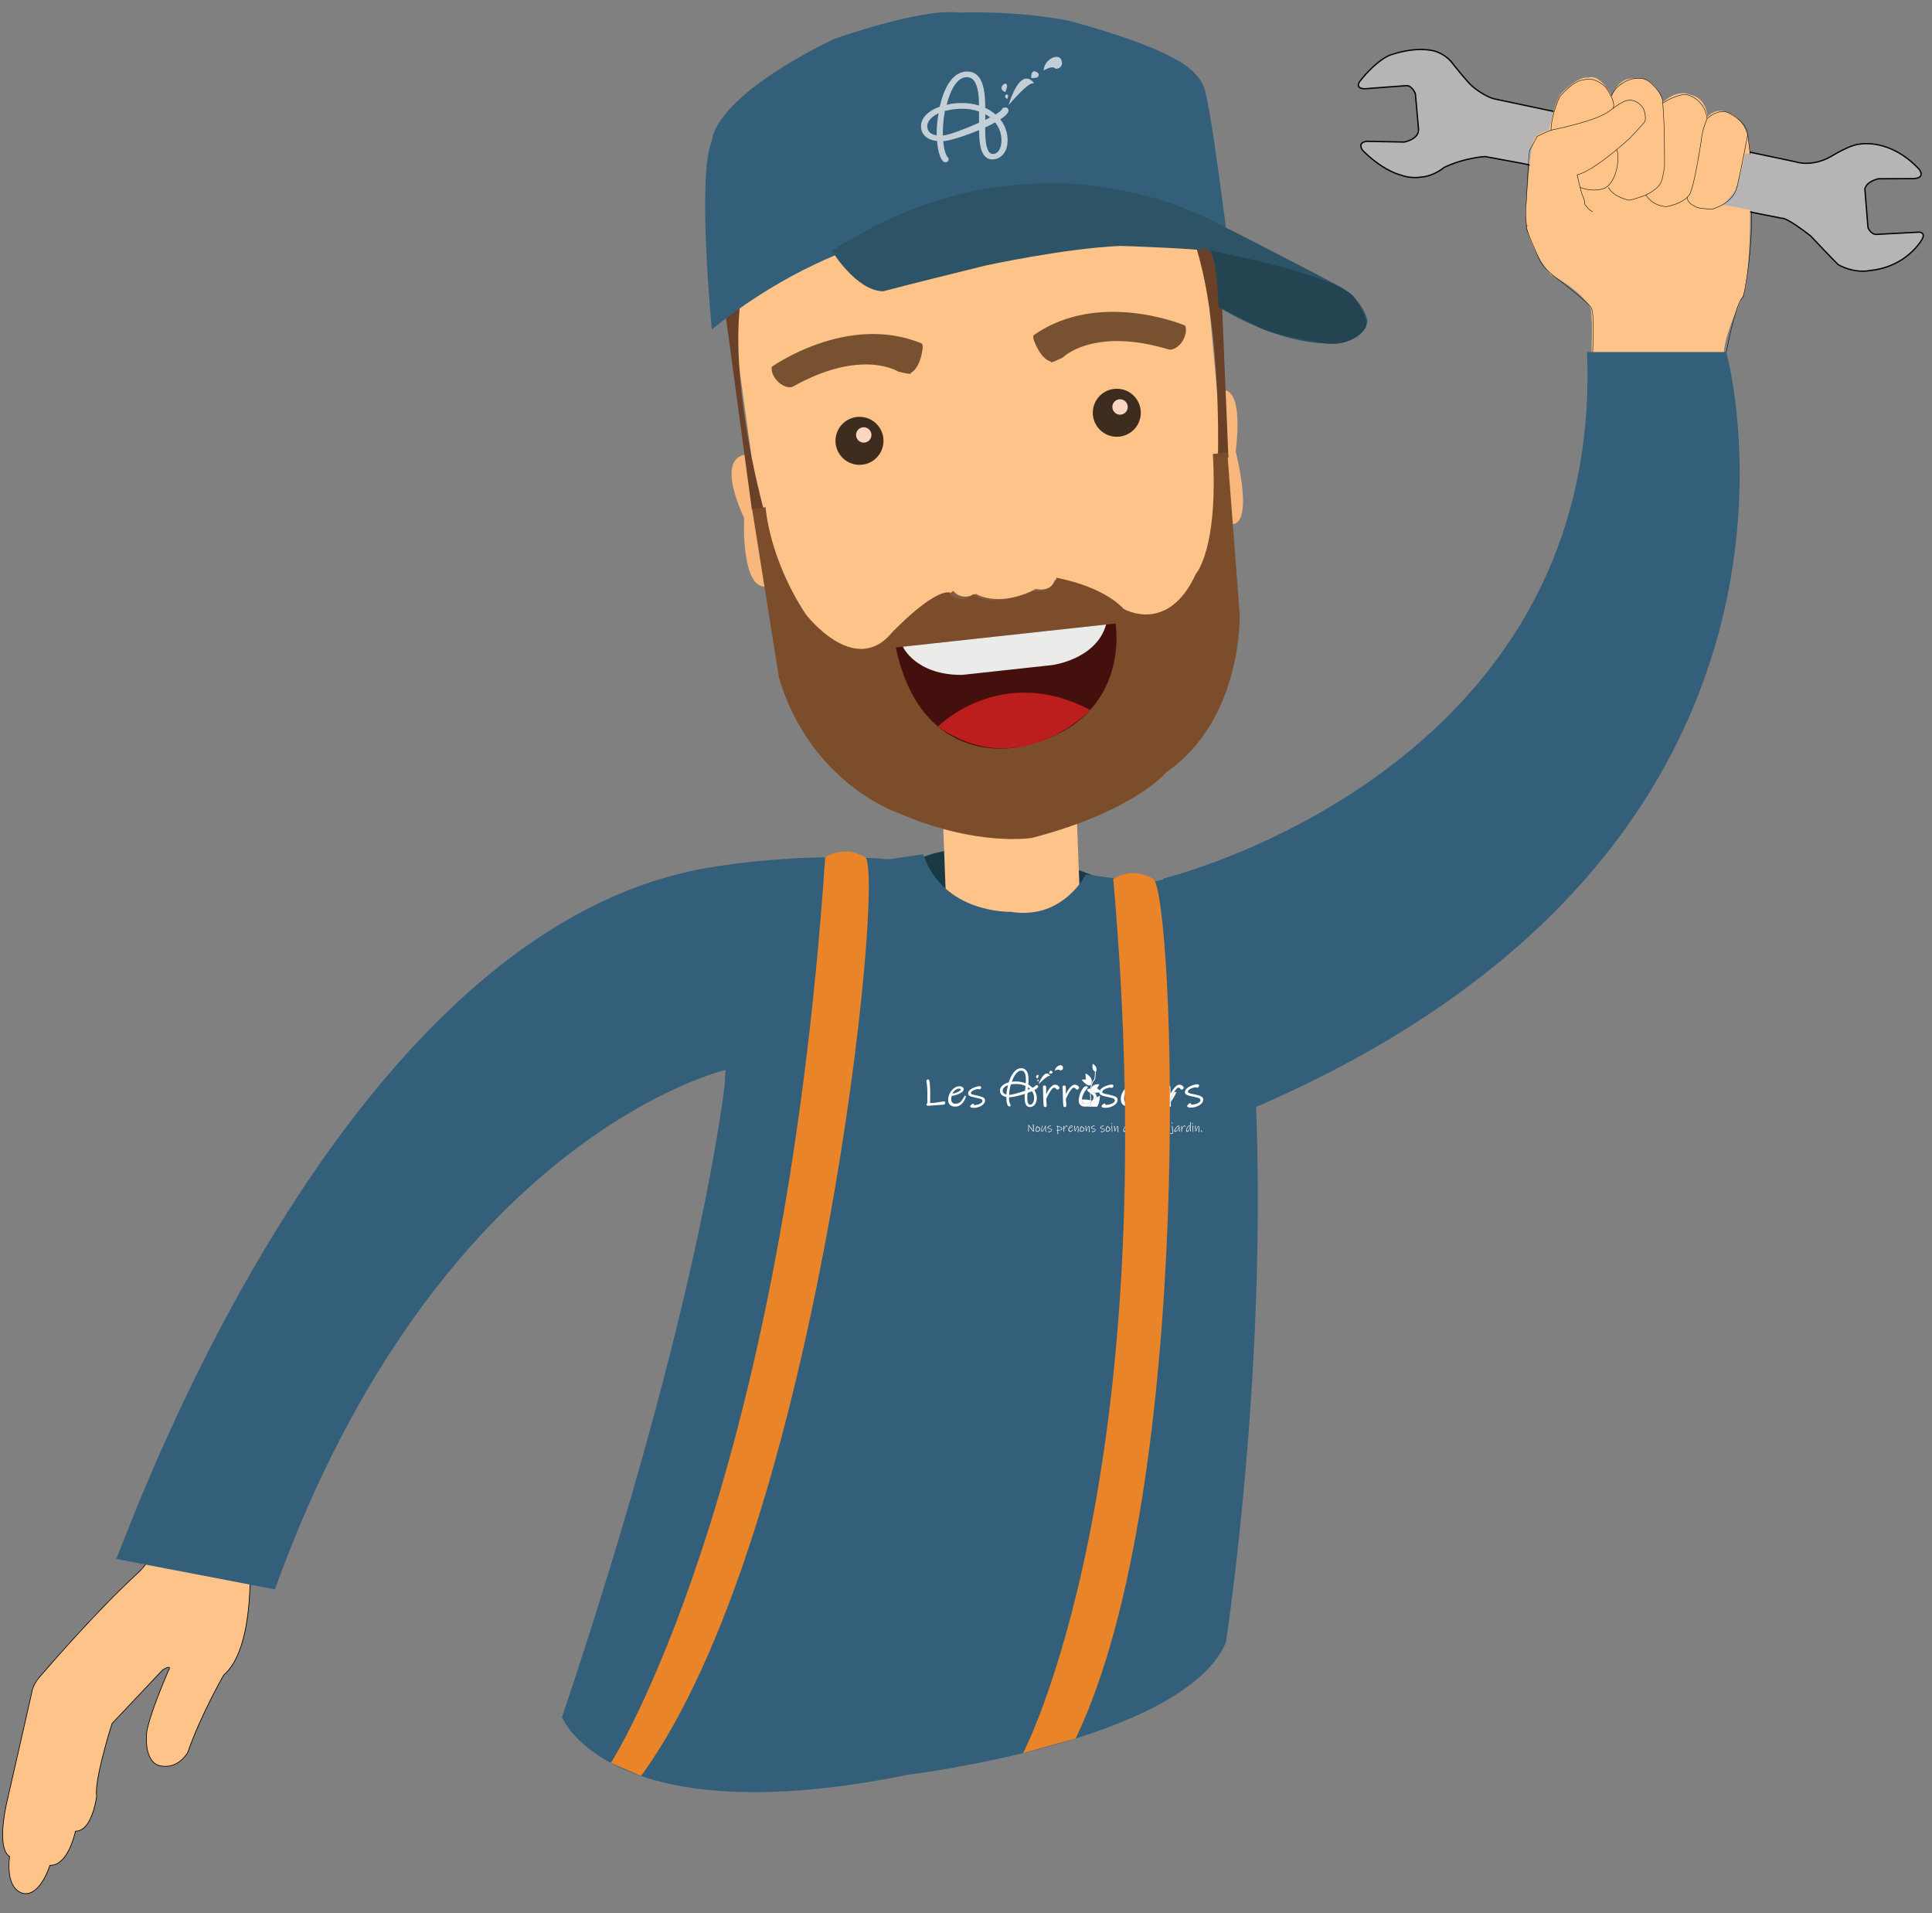 <?xml version="1.0" encoding="utf-8"?>
<!-- Generator: Adobe Illustrator 16.0.0, SVG Export Plug-In . SVG Version: 6.00 Build 0)  -->
<!DOCTYPE svg PUBLIC "-//W3C//DTD SVG 1.1//EN" "http://www.w3.org/Graphics/SVG/1.1/DTD/svg11.dtd">
<svg version="1.1" id="Layer_1" xmlns="http://www.w3.org/2000/svg" xmlns:xlink="http://www.w3.org/1999/xlink" x="0px" y="0px"
	 width="850.39px" height="841.89px" viewBox="0 0 850.39 841.89" enable-background="new 0 0 850.39 841.89" xml:space="preserve">
<rect x="0" y="0" width="850.39" height="841.89" fill="#808080" stroke="none"/>
<g>
	<path fill="#FDC389" d="M107.7,657.47c0,0,9.597,63.482-9.227,79.688c0,0-10.025,17.404-15.814,33.995c0,0-4.156,7.805-12.36,5.901
		c0,0-6.793-0.796-5.765-14.282c0,0,0.116-5.423,9.59-27.535c0,0,2.109-3.113-2.514-0.345l-22.289,23.614
		c0,0-7.921,24.798-6.771,31.98c0,0-1.896,15.5-9.33,15.413c0,0-3.154,15.327-11.234,15.001c0,0-4.071,13.188-11.223,12.443
		c0,0-8.385-0.283-6.561-16.408c0,0-5.786-1.869-1.426-22.746l11.232-49.371c0,0,0.205-3.524,4.341-7.827
		c0,0,22.732-26.703,42.053-44.472c0,0,13.307-11.021,9.771-30.655C70.173,661.864,92.396,645.576,107.7,657.47z"/>
	<path d="M107.7,657.47l-0.148,0.022c0,0.003,0.153,1.009,0.382,2.808c0.688,5.396,2.063,17.888,2.063,31.459
		c0.008,17.747-2.372,37.341-11.621,45.285l-0.02,0.017l-0.013,0.021c-0.002,0.005-10.03,17.411-15.826,34.021l0.142,0.05
		l-0.132-0.07c0,0-0.049,0.092-0.15,0.259c-0.712,1.174-3.927,5.868-9.546,5.862c-0.784,0-1.617-0.092-2.498-0.296l-0.008-0.002
		l-0.008-0.001l-0.057-0.009c-0.3-0.054-1.714-0.381-3.057-1.954c-1.342-1.574-2.624-4.406-2.625-9.507
		c0-0.823,0.033-1.706,0.105-2.651l0-0.005v-0.004c0,0,0.001-0.075,0.022-0.263c0.148-1.313,1.269-7.875,9.555-27.217l-0.138-0.059
		l0.124,0.084c0.002-0.003,0.125-0.184,0.249-0.425c0.124-0.242,0.254-0.536,0.257-0.809c0-0.122-0.031-0.252-0.127-0.351
		c-0.097-0.099-0.239-0.143-0.404-0.142c-0.472,0.005-1.256,0.313-2.69,1.168l-0.018,0.011l-22.326,23.654l-0.011,0.032
		c0,0.01-6.888,21.547-6.893,30.339c0,0.641,0.037,1.214,0.116,1.711l0.148-0.023l-0.149-0.019c0,0.003-0.117,0.957-0.408,2.397
		c-0.436,2.159-1.265,5.4-2.667,8.088c-1.405,2.693-3.364,4.8-6.043,4.797l-0.061-0.001h-0.123l-0.025,0.12
		c0,0-0.047,0.231-0.147,0.64c-0.347,1.429-1.328,5.011-3.075,8.222c-1.749,3.217-4.253,6.03-7.612,6.025l-0.248-0.006l-0.115-0.004
		l-0.034,0.11c0,0.002-0.238,0.772-0.704,1.938c-0.697,1.746-1.904,4.368-3.563,6.542c-1.66,2.179-3.76,3.891-6.231,3.888
		c-0.186,0-0.375-0.01-0.566-0.029h-0.005l-0.005-0.001c0,0-0.095-0.003-0.274-0.031c-0.63-0.1-2.224-0.507-3.664-2.167
		c-1.439-1.66-2.736-4.585-2.737-9.757c0-1.285,0.081-2.709,0.259-4.286l0.014-0.122l-0.117-0.037l-0.022-0.009
		c-0.267-0.115-2.92-1.396-2.926-9.375c0-3.204,0.432-7.483,1.624-13.189l-0.147-0.03l0.146,0.033l11.234-49.383l0.001-0.013
		c0,0,0.002-0.048,0.016-0.149c0.093-0.708,0.689-3.842,4.284-7.583l0.004-0.003l0.002-0.003c0.001-0.002,0.355-0.417,1.014-1.182
		c4.613-5.353,24.13-27.739,41.026-43.277l-0.102-0.11l0.096,0.115c0.014-0.013,10.42-8.631,10.423-24.222
		c0-2.071-0.184-4.265-0.6-6.575l-0.147,0.026l0.089,0.121c0-0.001,0.184-0.135,0.532-0.373c2.44-1.667,12.915-8.343,23.699-8.339
		c4.5,0.001,9.051,1.157,13.114,4.314L107.7,657.47l-0.148,0.022L107.7,657.47l0.092-0.118c-4.122-3.205-8.748-4.379-13.298-4.378
		c-12.464,0.005-24.396,8.765-24.409,8.77l-0.075,0.056l0.017,0.092c0.413,2.294,0.595,4.469,0.595,6.522
		c0,7.726-2.581,13.724-5.161,17.792c-1.291,2.035-2.581,3.586-3.547,4.628c-0.483,0.521-0.886,0.915-1.167,1.178
		c-0.281,0.263-0.438,0.393-0.438,0.393l-0.003,0.003l-0.003,0.003c-19.331,17.778-42.063,44.482-42.065,44.484l0.114,0.098
		l-0.108-0.104c-4.164,4.331-4.382,7.896-4.383,7.923l0.15,0.009l-0.146-0.033L2.63,794.157l0,0.002
		C1.435,799.879,1,804.179,1,807.409c-0.008,8.569,3.085,9.651,3.157,9.669l0.046-0.143l-0.149-0.017
		c-0.18,1.587-0.261,3.021-0.261,4.319c-0.001,5.965,1.716,9.042,3.459,10.617c1.742,1.575,3.485,1.638,3.506,1.639l0.005-0.15
		l-0.016,0.149c0.202,0.021,0.4,0.031,0.597,0.031c3.497-0.01,6.175-3.183,7.997-6.312c1.821-3.136,2.786-6.262,2.788-6.269
		l-0.144-0.044l-0.006,0.149l0.259,0.006c2.023,0,3.736-0.964,5.152-2.39c4.245-4.276,5.969-12.726,5.976-12.736l-0.147-0.03
		l-0.001,0.15h0.063c1.901,0.001,3.447-0.996,4.677-2.462c3.688-4.397,4.733-13.072,4.739-13.083l0.002-0.021l-0.003-0.021
		c-0.076-0.476-0.112-1.035-0.112-1.664c-0.002-4.335,1.717-11.91,3.438-18.385c0.86-3.238,1.721-6.204,2.366-8.36
		s1.074-3.499,1.075-3.502l-0.143-0.046l0.109,0.103l22.289-23.614l-0.109-0.103l0.077,0.129c1.411-0.85,2.198-1.132,2.536-1.126
		c0.118,0.001,0.167,0.028,0.189,0.052l0.042,0.141c0.003,0.169-0.106,0.449-0.223,0.671c-0.116,0.224-0.231,0.394-0.231,0.394
		l-0.008,0.013l-0.005,0.014c-9.477,22.121-9.6,27.551-9.602,27.591l0.15,0.003l-0.149-0.012c-0.073,0.953-0.106,1.844-0.106,2.675
		c-0.001,5.491,1.477,8.441,2.977,10.013c1.5,1.571,3.005,1.753,3.026,1.756l0.018-0.149l-0.034,0.146
		c0.902,0.209,1.757,0.303,2.565,0.303c6.633-0.011,9.952-6.27,9.961-6.28l0.005-0.01l0.004-0.011
		c2.891-8.286,6.843-16.78,10.071-23.201c1.614-3.211,3.047-5.903,4.077-7.793c1.029-1.89,1.653-2.973,1.655-2.976l-0.13-0.075
		l0.098,0.113c9.392-8.104,11.718-27.738,11.726-45.512c0-18.122-2.447-34.308-2.448-34.312l-0.009-0.06l-0.047-0.036L107.7,657.47z
		"/>
	<path fill="#193A44" d="M400.511,380.415c0,0,21.154-18.427,80.49,4.833c59.336,23.26-76.068,49.449-80.49-8.004"/>
	<path fill="#B7B4B5" d="M669.958,71.896l-16.279-3.008c0,0-9.186,0.506-18.059,4.813c0,0-4.465,3.843-10.061,4.219
		c0,0-4.438,0.861-8.883-0.864c0,0-7.639-1.566-16.885-10.875c0,0-2.662-3.381,1.756-3.978l16.547,0.311c0,0,6.52-1.171,6.291-5.662
		l-1.385-15.58c0,0-1.326-3.545-3.842-3.601l-18.531,1.396c0,0-4.645,0.05-1.852-3.585c0,0,7.928-10.277,14.797-11.751
		c0,0,9.262-3.284,17.6-1.333c0,0,4.953,1.164,8.205,5.518c0,0,6.332,8.115,8.807,10.18c0,0,5.459,4.675,10.166,5.557l23.229,4.919
		l88.896,18.452l19.576,4.118c0,0,6.965,2.64,15.67-2.142c0,0,8.488-5.33,12.746-5.542c0,0,13.072-2.865,26.1,10.836
		c0,0,3.539,4.108-2.445,4.323l-15.25,0.052c0,0-5.105,0.943-6.031,4.453l1.375,17.072c0,0,1.342,3.281,4.02,2.951l18.631-0.99
		c0,0,2.902,0.217,1.084,3.261c0,0-6.605,12.1-23.029,13.656c0,0-6.344,1.514-13.855-2.628c0,0-3.332-3.299-12.049-12.568
		c0,0-10.26-8.19-12.938-7.86l-23.51-4.677L669.958,71.896z"/>
	<path d="M669.958,71.896l0.053-0.282L653.696,68.6l-0.035,0.002c-0.018,0.002-9.232,0.506-18.166,4.841l-0.033,0.016l-0.029,0.024
		c-0.002,0.001-0.268,0.231-0.766,0.592c-1.494,1.083-5.021,3.285-9.125,3.559l-0.02,0.001l-0.016,0.003
		c-0.002,0.001-0.264,0.051-0.74,0.105c-0.477,0.052-1.158,0.105-1.977,0.105c-1.643,0-3.83-0.214-6.01-1.06l-0.023-0.009
		l-0.023-0.004c0,0-0.107-0.022-0.328-0.082c-1.549-0.417-8.359-2.609-16.408-10.713l-0.205,0.202l0.227-0.178l-0.111-0.157
		c-0.213-0.308-0.629-1.041-0.623-1.688c0.004-0.36,0.107-0.683,0.43-0.978c0.326-0.295,0.906-0.562,1.875-0.693l-0.041-0.284
		l-0.004,0.287l16.574,0.311l0.027-0.005c0.018-0.004,1.613-0.288,3.232-1.13c1.607-0.836,3.299-2.274,3.301-4.584l-0.006-0.243
		v-0.003l-1.391-15.627l-0.012-0.037c-0.006-0.014-0.346-0.918-1.014-1.848c-0.668-0.921-1.689-1.904-3.092-1.94h-0.014
		l-18.545,1.397l0.021,0.286v-0.287h-0.008c-0.074,0.001-0.74-0.008-1.352-0.199c-0.307-0.094-0.594-0.233-0.789-0.416
		c-0.193-0.185-0.307-0.393-0.311-0.708c-0.002-0.393,0.209-0.987,0.834-1.801c0-0.001,0.49-0.635,1.336-1.616
		c2.529-2.947,8.293-8.973,13.295-10.029l0.02-0.004l0.016-0.005c0.002-0.001,0.338-0.12,0.947-0.301
		c1.828-0.544,6.094-1.635,10.807-1.635c1.867,0,3.803,0.171,5.686,0.611c0,0,0.291,0.068,0.797,0.242
		c1.514,0.52,4.857,1.973,7.242,5.168l0.002,0.004l0.002,0.001c0,0.001,1.586,2.032,3.48,4.322c1.898,2.293,4.092,4.834,5.369,5.901
		l0.184-0.221l-0.188,0.218c0.021,0.009,5.471,4.705,10.301,5.622l0.053-0.283l-0.059,0.282l23.227,4.918l88.9,18.453l19.574,4.118
		l0.059-0.282l-0.1,0.269c0.021,0.009,1.973,0.746,5.098,0.746c2.832,0,6.627-0.607,10.811-2.905l0.008-0.003l0.008-0.005
		c0-0.001,0.525-0.33,1.383-0.831c2.566-1.505,8.164-4.528,11.225-4.667l0.021-0.001l0.023-0.005c0,0,0.266-0.059,0.783-0.12
		c0.516-0.061,1.273-0.123,2.23-0.123c4.574,0.003,13.688,1.398,22.818,10.996l0.207-0.198l-0.217,0.187l0.15,0.19
		c0.279,0.369,0.826,1.242,0.818,1.967c-0.008,0.41-0.137,0.759-0.59,1.077c-0.455,0.314-1.275,0.567-2.619,0.614l0.012,0.287
		l-0.002-0.287l-15.273,0.052l-0.025,0.005c-0.016,0.003-1.313,0.242-2.742,0.934c-1.424,0.692-3.016,1.846-3.518,3.729
		l-0.012,0.047l1.383,17.166l0.018,0.041c0.006,0.016,0.316,0.781,0.955,1.561c0.631,0.775,1.613,1.59,2.953,1.592l0.412-0.025
		l-0.035-0.285l0.016,0.287l18.631-0.99l-0.016-0.287l-0.021,0.286l0.225,0.037c0.213,0.044,0.531,0.146,0.771,0.334
		c0.242,0.191,0.418,0.436,0.422,0.873c0,0.367-0.143,0.885-0.561,1.584l-0.006,0.008v0.002c0,0-0.096,0.179-0.307,0.506
		c-1.465,2.301-8.25,11.653-22.494,13.001l-0.021,0.002l-0.02,0.004c0,0-0.264,0.063-0.77,0.13
		c-0.506,0.065-1.244,0.132-2.168,0.132c-2.525,0-6.424-0.496-10.713-2.862l-0.139,0.251l0.203-0.204
		c-0.002-0.003-0.832-0.822-2.754-2.805c-1.92-1.982-4.932-5.123-9.289-9.756l-0.016-0.015l-0.014-0.013
		c-0.004-0.002-2.471-1.973-5.309-3.946c-1.42-0.987-2.932-1.975-4.277-2.721c-1.355-0.743-2.518-1.257-3.363-1.266l-0.203,0.012
		l0.035,0.285l0.057-0.281l-23.51-4.677l-90.613-19.442l-0.002-0.001L669.958,71.896l-0.061,0.281l90.611,19.442l23.561,4.687
		l0.047-0.006l0.131-0.007c0.609-0.009,1.771,0.461,3.084,1.194c1.98,1.095,4.361,2.75,6.242,4.13
		c1.881,1.38,3.26,2.481,3.264,2.483l0.18-0.224l-0.211,0.196c8.721,9.271,12.055,12.573,12.059,12.576l0.027,0.028l0.035,0.02
		c4.389,2.421,8.391,2.934,10.99,2.934c1.902,0,3.053-0.274,3.072-0.278l-0.068-0.279l0.027,0.286
		c16.568-1.574,23.234-13.771,23.254-13.805l-0.252-0.138l0.246,0.148c0.451-0.755,0.641-1.367,0.641-1.879
		c0.004-0.83-0.527-1.326-1.002-1.549c-0.479-0.232-0.928-0.265-0.947-0.266l-0.018-0.002l-18.66,0.992l-0.01,0.001l-0.342,0.021
		c-1.086,0.002-1.928-0.67-2.508-1.382c-0.291-0.354-0.51-0.71-0.654-0.978c-0.146-0.267-0.215-0.436-0.217-0.436l-0.264,0.108
		l0.285-0.023l-1.375-17.072l-0.285,0.023l0.277,0.073c0.426-1.628,1.85-2.699,3.211-3.357c0.678-0.329,1.33-0.551,1.811-0.691
		c0.482-0.14,0.785-0.195,0.785-0.196l-0.053-0.282l0.002,0.287l15.254-0.052h0.006c1.398-0.052,2.32-0.306,2.92-0.714
		c0.604-0.406,0.846-0.997,0.84-1.551c-0.018-1.305-1.1-2.506-1.109-2.532l-0.004-0.005l-0.006-0.006
		c-9.242-9.724-18.545-11.177-23.232-11.175c-1.961,0-3.119,0.252-3.137,0.256l0.063,0.281l-0.016-0.287
		c-2.227,0.118-5.412,1.518-8.086,2.882c-2.666,1.365-4.791,2.701-4.797,2.704L805.722,69l-0.139-0.251
		c-4.09,2.247-7.783,2.833-10.533,2.833c-1.518,0-2.746-0.179-3.596-0.357c-0.422-0.089-0.75-0.178-0.971-0.244
		c-0.221-0.065-0.328-0.107-0.33-0.106l-0.02-0.009l-19.598-4.122l-88.898-18.452l-23.229-4.919l-0.006-0.001
		c-2.285-0.426-4.807-1.798-6.742-3.067c-0.969-0.635-1.793-1.243-2.375-1.69c-0.58-0.449-0.914-0.735-0.914-0.735l-0.004-0.003
		c-1.199-0.998-3.408-3.546-5.295-5.827c-1.889-2.283-3.467-4.305-3.471-4.309l-0.225,0.177l0.229-0.172
		c-3.326-4.445-8.338-5.615-8.367-5.625c-1.936-0.453-3.916-0.626-5.816-0.626c-6.4,0.001-11.928,1.963-11.943,1.968l0.094,0.271
		l-0.059-0.28c-3.543,0.767-7.256,3.736-10.117,6.502c-2.855,2.77-4.844,5.347-4.85,5.354c-0.664,0.868-0.949,1.56-0.951,2.151
		c-0.004,0.475,0.203,0.865,0.492,1.129c0.875,0.783,2.371,0.755,2.531,0.768h0.008h0.012l18.543-1.397l-0.023-0.286l-0.006,0.287
		c1.111,0.02,2.012,0.837,2.637,1.702c0.311,0.429,0.549,0.861,0.705,1.184c0.16,0.323,0.236,0.528,0.236,0.529l0.27-0.101
		l-0.287,0.025l1.387,15.58l0.285-0.025l-0.285,0.014l0.004,0.215c0.002,1.991-1.455,3.269-2.992,4.074
		c-0.766,0.398-1.535,0.668-2.113,0.838c-0.578,0.17-0.953,0.235-0.953,0.237l0.049,0.283l0.006-0.287l-16.568-0.312l-0.023,0.004
		c-1.035,0.14-1.729,0.43-2.18,0.835c-0.451,0.404-0.623,0.923-0.619,1.404c0.014,1.158,0.848,2.176,0.857,2.201l0.01,0.013
		l0.012,0.011c9.289,9.354,16.986,10.945,17.029,10.954l0.059-0.281l-0.105,0.268c2.27,0.88,4.527,1.099,6.219,1.099
		c1.688,0,2.811-0.218,2.824-0.22l-0.055-0.283l0.02,0.287c5.715-0.393,10.205-4.274,10.229-4.289l-0.188-0.218l0.125,0.258
		c4.406-2.138,8.898-3.336,12.285-3.997c1.695-0.331,3.113-0.527,4.107-0.642c0.992-0.114,1.555-0.145,1.555-0.145l-0.014-0.287
		l-0.053,0.283l16.279,3.008L669.958,71.896l-0.061,0.281L669.958,71.896z"/>
	<path fill="#FDC389" d="M699.655,175.728c0,0,2.34-38.253,0.074-40.838c0,0-2.926-5.958-15.982-13.458
		c-0.465-0.268-0.945-0.538-1.436-0.809c0,0-8.443-10.441-10.09-19.94c0,0-1.42-6.838-0.5-11.004c0,0,1.877-24.337,3.242-27.995
		c0,0,0.971-3.308,6.838-4.231c0,0,2.619-14.128,5.783-16.667c0,0,6.729-7.3,11.555-6.606c0,0,4.658-2.44,10.451,8.185
		c0,0,2.197-8.723,10.258-7.816c0,0,7.891-2.228,12.309,10.305c0,0,5.883-5.856,12.07-3.074c0,0,6.564,0.81,7.348,9.729
		c0,0,3.447-4.893,9.852-1.597c0,0,8.92,2.962,8.695,17.687l-1.908-0.043c0,0-2.693,12.979-4.811,16.709
		c0,0-4.078,4.977-5.137,5.906c0,0,11.24,1.867,12.088,2.297c0,0,0.002,32.101-3.246,37.756c0,0-8.824,18.278-8.371,26.551
		l0.242,20.875L699.655,175.728z"/>
	<path d="M698.657,187.286c0-0.002,2.746-27.164,2.746-42.407c0-2.707-0.086-5.038-0.289-6.779
		c-0.211-1.742-0.512-2.886-1.037-3.266l-0.053,0.079l0.078-0.054c-0.016-0.021-1.758-2.541-15.838-13.262
		c-0.004-0.003-0.961-0.697-2.205-1.849c-1.242-1.151-2.766-2.757-3.887-4.569l-0.084,0.05l0.086-0.04
		c0-0.008-1.566-3.346-3.133-6.945c-1.566-3.59-3.135-7.472-3.129-8.433l0.031-0.16c0.264-0.232,0.352-0.31,0.352-0.31l0.035-0.065
		l-0.025-0.069l-0.064-0.033l-0.07,0.023l-0.354,0.31l0.064,0.072l0.096-0.007c0-0.007-0.32-4.204-0.32-7.273
		c-0.002-1.364,0.068-2.517,0.24-2.929l0.006-0.016v-0.016c0-0.01,0.227-4.997,0.521-10.375c0.293-5.376,0.654-11.144,0.92-12.655
		l-0.094-0.017l0.084,0.045l3.346-6.264l-0.086-0.045l0.045,0.085c0.002-0.001,0.893-0.466,2.102-1.036
		c1.207-0.569,2.73-1.241,3.986-1.648c0.404-0.133,0.779-0.236,1.107-0.3c0.006-0.004,18.971-3.739,24.553-8.148
		c0.002-0.001,1.221-0.938,2.721-1.966c1.496-1.026,3.273-2.141,4.35-2.481l0.006-0.001l0.006-0.003c0,0,0.186-0.084,0.521-0.17
		c0.334-0.087,0.814-0.174,1.395-0.174c1.516,0.002,3.697,0.588,5.73,3.356l0.076-0.057l-0.08,0.052
		c0,0.001,0.252,0.393,0.506,1.124c0.256,0.732,0.512,1.798,0.512,3.131c0,0.482-0.033,1-0.111,1.548l0.096,0.014l-0.078-0.055
		c0,0.001-0.332,0.463-1.369,1.657c-1.037,1.195-2.779,3.116-5.594,6.021l0.07,0.066l-0.066-0.07
		c-0.002,0.002-0.965,0.889-2.529,2.25c-4.693,4.083-14.813,12.406-20.396,13.634l-0.094,0.021l0.021,0.094
		c0.002,0.006,1.82,7.785,2.236,8.782l0.002,0.002v0.004c0.002,0.001,0.268,0.519,0.535,1.194c0.266,0.673,0.531,1.503,0.529,2.099
		c0,0.212-0.033,0.392-0.104,0.522l-0.027,0.052l0.033,0.048c0.002,0.001,0.588,0.841,1.318,1.683
		c0.738,0.838,1.584,1.692,2.23,1.707l0.326-0.102l-0.113-0.155l-0.213,0.065c-0.482,0.016-1.371-0.806-2.086-1.642
		c-0.723-0.833-1.305-1.665-1.305-1.667l-0.08,0.055l0.084,0.045c0.092-0.171,0.127-0.38,0.127-0.612
		c-0.004-1.289-1.084-3.374-1.084-3.381l-0.086,0.044l0.088-0.038c-0.195-0.464-0.758-2.666-1.264-4.732
		c-0.506-2.069-0.961-4.014-0.961-4.018l-0.094,0.021l0.021,0.094c7.566-1.68,23.002-15.926,23.014-15.93l0.002-0.001l0.002-0.002
		c5.633-5.813,6.975-7.693,6.98-7.7l0.014-0.019l0.004-0.022c0.078-0.559,0.113-1.085,0.113-1.576c0-2.717-1.045-4.349-1.051-4.358
		l-0.002-0.004l-0.002-0.001c-2.061-2.813-4.318-3.436-5.883-3.434c-1.197,0.001-1.988,0.358-1.994,0.362l0.039,0.087l-0.029-0.092
		c-2.238,0.714-7.125,4.478-7.131,4.48c-2.742,2.171-8.869,4.209-14.299,5.691c-2.717,0.741-5.262,1.346-7.125,1.766
		c-1.865,0.42-3.047,0.654-3.051,0.654c-0.338,0.065-0.719,0.171-1.129,0.306c-2.537,0.824-6.113,2.694-6.115,2.695l-0.027,0.014
		l-3.365,6.303l-0.002,0.015c-0.539,3.076-1.443,23.051-1.443,23.055l0.096,0.004l-0.088-0.037
		c-0.197,0.486-0.256,1.625-0.258,3.002c0,3.081,0.322,7.286,0.322,7.288l0.016,0.191l0.143-0.126l0.352-0.31l0.035-0.065
		l-0.025-0.069l-0.064-0.033l-0.07,0.023c0,0.001-0.088,0.078-0.354,0.31l-0.094,0.304c0.006,1.07,1.574,4.898,3.143,8.509
		c1.568,3.601,3.137,6.948,3.137,6.948l0.002,0.006l0.002,0.004c2.275,3.668,6.137,6.466,6.143,6.471
		c7.035,5.356,10.988,8.665,13.18,10.632c1.096,0.984,1.752,1.632,2.133,2.034c0.381,0.401,0.482,0.55,0.482,0.55l0.01,0.014
		l0.016,0.01c0.412,0.272,0.758,1.405,0.953,3.131c0.205,1.728,0.291,4.054,0.291,6.756c0,7.611-0.688,18.21-1.373,26.904
		c-0.344,4.346-0.688,8.217-0.945,11.001s-0.43,4.478-0.43,4.482L698.657,187.286z"/>
	<path d="M682.792,57.34c0.094-3.67,1.033-7.313,1.947-10.037s1.803-4.521,1.805-4.525l-0.086-0.042l0.074,0.059
		c0.004-0.004,1.463-1.864,3.533-3.735c2.066-1.873,4.744-3.741,7.135-3.762h0.023l0.018-0.01c0.002,0,0.182-0.093,0.531-0.189
		c0.352-0.096,0.867-0.193,1.525-0.193c1.65,0.001,4.189,0.605,7.256,3.364l0.063-0.071l-0.076,0.058
		c0.002,0.003,0.914,1.204,1.83,2.812c0.918,1.607,1.826,3.622,1.824,5.212c0,0.505-0.09,0.966-0.295,1.36l0.168,0.088
		c0.225-0.428,0.32-0.92,0.32-1.448c-0.01-3.312-3.691-8.13-3.693-8.14l-0.006-0.007l-0.008-0.006
		c-3.094-2.786-5.686-3.414-7.383-3.414c-1.354,0-2.133,0.398-2.143,0.404l0.043,0.085l-0.002-0.096
		c-4.959,0.068-10.803,7.569-10.814,7.57l-0.006,0.008l-0.004,0.009c-0.002,0.005-3.58,7.242-3.77,14.641L682.792,57.34z"/>
	<path d="M709.224,42.354c1.199-2.792,3.258-4.597,5.023-5.706c0.881-0.554,1.688-0.933,2.273-1.173
		c0.584-0.24,0.945-0.341,0.947-0.341l0.004-0.002l0.004-0.001c0.002-0.001,0.395-0.15,1.047-0.301
		c0.652-0.152,1.563-0.303,2.582-0.303c1.961,0.001,4.324,0.555,6.113,2.726l0.006,0.006l0.006,0.005
		c0.004,0.003,1.143,0.987,2.283,2.459c1.143,1.47,2.277,3.422,2.275,5.325l-0.01,0.309v0.007v0.009
		c0,0.005,0.199,1.896,0.396,5.843c0.199,3.948,0.396,9.944,0.396,18.14c0,1.252-0.006,2.555-0.016,3.91l0.096,0.001l-0.096-0.013
		c0,0.002-0.18,1.33-0.449,2.823c-0.268,1.491-0.635,3.159-0.977,3.795l-0.008,0.014l-0.004,0.016c0,0.001-0.021,0.153-0.156,0.45
		c-0.406,0.89-1.816,3.006-6.551,5.403l0.043,0.085l-0.033-0.09c-0.004,0.001-1.408,0.531-3.035,1.079
		c-1.625,0.547-3.48,1.111-4.334,1.174l0.008,0.096l0.016-0.095c-0.004,0-1.656-0.295-3.619-1.14
		c-1.965-0.843-4.227-2.235-5.438-4.411l-0.168,0.094c2.496,4.463,9.184,5.641,9.191,5.646l0.012,0.002l0.012-0.001
		c1.795-0.138,7.416-2.264,7.422-2.265l0.004-0.001l0.006-0.003c6.348-3.211,6.807-5.958,6.813-5.993l-0.096-0.015l0.084,0.045
		c0.729-1.371,1.445-6.674,1.449-6.682v-0.006v-0.006c0.01-1.355,0.016-2.66,0.016-3.912c0-16.398-0.793-24-0.793-24.004
		l-0.096,0.01l0.096,0.005l0.012-0.32c-0.012-3.956-4.623-7.919-4.627-7.928l-0.063,0.072l0.074-0.061
		c-1.834-2.227-4.268-2.796-6.262-2.795c-2.078,0.001-3.691,0.614-3.695,0.616l0.033,0.089l-0.027-0.092
		c-0.008,0.004-5.928,1.653-8.367,7.331L709.224,42.354z"/>
	<path d="M711.532,65.868c0.406,0.978,0.545,2.233,0.545,3.476c0,2.535-0.574,5.002-0.574,5.008v0.002
		c-0.002,0.004-0.383,1.908-1.355,3.954c-0.973,2.047-2.531,4.215-4.852,4.753l-0.004,0.001l-0.004,0.001
		c-0.002,0-0.357,0.119-1,0.239c-0.646,0.12-1.574,0.24-2.701,0.24c-1.664,0-3.764-0.261-6.045-1.165l-0.072,0.178
		c2.309,0.915,4.434,1.179,6.117,1.179c2.285,0,3.754-0.486,3.76-0.489l-0.029-0.091l0.023,0.094c4.824-1.147,6.34-8.853,6.35-8.857
		l-0.094-0.019l0.094,0.021c0-0.004,0.578-2.489,0.578-5.051c0-1.256-0.139-2.533-0.561-3.549L711.532,65.868z"/>
	<path d="M731.925,45.442c5.535-3.483,8.971-3.765,9.941-3.766c0.193,0,0.285,0.011,0.285,0.011l0.012-0.096l-0.018,0.095
		c0.002,0,0.49,0.082,1.252,0.351c2.287,0.809,6.975,3.265,7.916,10.123l0.096-0.013l-0.088-0.038
		c-0.002,0.005-2.293,5.291-2.539,9.516l0.096,0.006l-0.096-0.014c0,0.003-0.215,1.419-0.572,3.572
		c-0.533,3.229-1.381,8.109-2.279,12.319c-0.449,2.104-0.91,4.043-1.352,5.521c-0.436,1.476-0.875,2.505-1.199,2.74l-0.018,0.014
		l-0.012,0.02c0,0-0.098,0.198-0.381,0.536c-0.848,1.011-3.309,3.219-9.377,4.505l0.02,0.093l-0.002-0.095h-0.033
		c-0.471,0-5.826-0.113-9.043-5.054l-0.16,0.105c3.277,5.026,8.707,5.139,9.203,5.14l0.037-0.001h0.01l0.01-0.001
		c8.133-1.721,9.877-5.115,9.891-5.142l-0.088-0.043l0.059,0.077c0.545-0.43,1.105-2.118,1.717-4.466
		c1.809-7.03,3.758-19.809,3.76-19.811v-0.004v-0.004c0.123-2.084,0.752-4.451,1.355-6.292c0.6-1.842,1.168-3.155,1.17-3.158
		l0.012-0.025l-0.004-0.026c-1.275-9.267-9.316-10.637-9.326-10.636h-0.004l-0.002-0.001c-0.004,0-0.105-0.011-0.307-0.011
		c-1.008-0.001-4.484,0.293-10.043,3.794L731.925,45.442z"/>
	<path d="M751.47,52.221c2.889-2.415,5.229-3.026,6.867-3.026c0.861,0,1.529,0.169,1.982,0.338c0.453,0.168,0.682,0.333,0.682,0.333
		l0.008,0.004l0.008,0.004c0.002,0,0.471,0.224,1.193,0.653c2.168,1.284,6.549,4.405,6.998,8.684l0.096-0.01l-0.094-0.018
		c-0.002,0.004-0.264,1.388-0.67,3.489c-0.609,3.154-1.539,7.916-2.385,12.011c-0.842,4.09-1.611,7.546-1.863,8.002l-0.008,0.015
		l-0.002,0.018c0,0-0.047,0.367-0.27,0.978c-0.674,1.834-2.926,5.825-10.271,8.235l0.029,0.091l0.002-0.095
		c-0.004,0-1.777-0.023-3.619-0.192c-0.922-0.084-1.857-0.205-2.594-0.375c-0.738-0.165-1.27-0.406-1.363-0.634l-0.018-0.036
		l-0.039-0.013c-0.002-0.001-0.834-0.282-1.678-0.906c-0.846-0.626-1.688-1.585-1.727-2.941l-0.191,0.006
		c0.098,2.88,3.531,4.017,3.535,4.023l0.031-0.091l-0.086,0.042c0.178,0.353,0.742,0.558,1.492,0.737
		c2.25,0.52,6.248,0.571,6.252,0.571l0.018,0.001l0.014-0.005c9.867-3.23,10.672-9.348,10.672-9.37l-0.096-0.012l0.084,0.045
		c0.193-0.367,0.582-1.986,1.08-4.261c1.486-6.806,3.857-19.295,3.857-19.295l0.004-0.015l-0.002-0.014
		c-0.639-5.865-8.297-9.48-8.301-9.49l-0.041,0.087l0.057-0.078c-0.012-0.008-1.002-0.705-2.777-0.705
		c-1.689-0.001-4.076,0.633-6.99,3.069L751.47,52.221z"/>
	<path d="M770.854,92.909c0.023,1.04,0.035,2.076,0.035,3.106c0,9.148-0.914,17.832-1.83,24.227
		c-0.457,3.198-0.914,5.823-1.258,7.649s-0.572,2.849-0.572,2.852l0.094,0.021l-0.027-0.091c-0.912,0.306-1.807,2.179-2.744,4.84
		c-2.777,7.981-5.529,23.043-5.529,23.046l-0.002,0.009l0.098,23.121h0.191l-0.098-23.113h-0.096l0.094,0.017
		c0.002-0.004,0.307-1.673,0.816-4.198c0.766-3.79,1.992-9.498,3.336-14.352c0.672-2.427,1.373-4.641,2.063-6.292
		c0.68-1.652,1.375-2.737,1.928-2.895l0.051-0.017l0.014-0.054c0-0.003,3.664-16.446,3.664-34.768c0-1.032-0.012-2.069-0.037-3.109
		L770.854,92.909z"/>
	<polyline points="769.208,59.211 770.257,67.899 770.448,67.877 769.399,59.189 	"/>
	<path fill="#F8B77D" d="M330.734,200.16c0,0-17.314-3.569-3.21,27.812c0,0-1.723,35.747,12.225,29.46L330.734,200.16z"/>
	<path fill="#F8B77D" d="M535.491,172.395c0,0,12.463-7.814,8.412,26.343c0,0,8.979,34.464-3.027,31.815L535.491,172.395z"/>
	
		<rect x="418.944" y="350.947" transform="matrix(-0.038 -0.999 0.999 -0.038 82.17 839.892)" fill="#FDC389" width="52.409" height="58.936"/>
	<path fill="#FDC389" d="M343.522,292.877l-28.23-204.071c0,0-2.734-61.633,102.02-78.176c0,0,77.023-23.192,108.316,52.673
		l19.236,207.608c0,0-10.156,71.011-93.203,91.151C451.661,362.063,394.269,375.145,343.522,292.877"/>
	<circle fill="#3E2C1F" cx="378.316" cy="194.004" r="10.566"/>
	<path fill="#6A4127" d="M540.7,201.463L535.491,76.93c0,0-22.027-76.664-122.055-60.314l0.972,8.319
		c-98.778,11.585-99.135,83.21-99.135,83.21l15.685,116.2l5.083-0.555c0,0-39.644-142.824,31.118-124.363l6.054,1.329
		c24.326,1.037,44.56,0.501,60.978-0.765l-0.568-5.684c12.563-2.258,27.023-5.545,43.447-10.299l5.102-2.635
		c58.988-33.812,53.896,120.595,53.896,120.595L540.7,201.463"/>
	<circle fill="#F9D6BF" cx="380.191" cy="191.411" r="3.389"/>
	<circle fill="#3E2C1F" cx="491.568" cy="181.649" r="10.565"/>
	<path fill="#F9D6BF" d="M496.37,178.736c0.205,1.861-1.139,3.535-3,3.738c-1.861,0.203-3.533-1.142-3.736-3.002
		c-0.205-1.862,1.141-3.535,3.002-3.738C494.497,175.532,496.171,176.875,496.37,178.736z"/>
	<path fill="#785230" d="M339.699,161.446c0,0,33.207-23.798,65.934-10.319c0,0,0.912,0.541,0.337,3.089
		c0,0-0.866,7.695-5.291,10.096c0,0,1.799,0.868-5.193-0.712c0,0-16.069-10.552-46.592,6.603c0,0-2.018,1.043-5.474-1.349
		C343.42,168.854,339.16,165.625,339.699,161.446z"/>
	<path fill="#785230" d="M521.671,143.3c0,0-37.559-16.079-66.609,4.14c0,0-0.773,0.725,0.338,3.09c0,0,2.504,7.326,7.344,8.716
		c0,0-1.57,1.237,4.918-1.814c0,0,13.414-13.769,46.92-3.599c0,0,2.193,0.584,5.053-2.498
		C519.634,151.335,523.095,147.265,521.671,143.3z"/>
	<path fill="#845D40" d="M418.046,261.095c0.043,0.064,0.58,0.889,1.691,1.724c1.107,0.833,2.82,1.67,5.095,1.667
		c1.473,0.001,3.164-0.347,5.059-1.217l-0.398-0.87l-0.494,0.82c0.102,0.062,3.908,2.333,10.525,2.333
		c4.494,0.001,10.277-1.055,17.018-4.531l-0.439-0.851l-0.232,0.928c0.053,0.012,1,0.249,2.34,0.25
		c1.223-0.001,2.787-0.194,4.281-0.999c1.496-0.798,2.877-2.252,3.607-4.534l-1.822-0.589c-0.609,1.855-1.596,2.836-2.693,3.439
		c-1.1,0.596-2.354,0.77-3.373,0.769c-0.555,0-1.037-0.05-1.373-0.1l-0.387-0.067l-0.094-0.02l-0.02-0.005l-0.352-0.088l-0.32,0.166
		c-6.488,3.343-11.943,4.317-16.141,4.318c-3.086,0-5.494-0.53-7.119-1.052c-0.814-0.262-1.432-0.521-1.84-0.711
		c-0.203-0.096-0.354-0.173-0.451-0.226l-0.104-0.057l-0.023-0.013l-0.434-0.262l-0.459,0.211c-1.682,0.771-3.09,1.043-4.262,1.043
		c-1.803-0.002-3.083-0.643-3.947-1.286c-0.429-0.322-0.748-0.644-0.953-0.879l-0.224-0.276l-0.048-0.066l-0.008-0.012l-0.257,0.171
		l0.259-0.167l-0.002-0.003l-0.257,0.171l0.259-0.167L418.046,261.095z"/>
	<path fill="#345F7A" d="M759.835,154.933h-61.273c7.336,184.866-186.494,231.701-186.494,231.701l0.129,0.401l-15.805,3.549
		c2.596,39.186,1.223,80.554,24.096,112.226c5.348,6.686,16.301,10.555,27.639,10.334c-1.477-14.914-0.832-22.807-0.832-22.807
		l-0.229-0.713C821.407,374.587,759.835,154.933,759.835,154.933z"/>
	<path fill="#345F7A" d="M325.708,472.739c-4.95,4.949,2.156,11.533-6.607,13.186c0.16-9.109-0.238-5.861,0.22-15.057
		c0,0-126.518,29.461-198.322,228.6l-69.89-13.404c3.604-6.057,97.433-280.14,264.164-304.76c0,0,47.703-8.189,91.108-1.306"/>
	<path fill="#4F6E84" d="M130.786,600.702l-0.213-0.078C130.573,600.937,130.648,600.935,130.786,600.702z"/>
	<path fill="#345F7A" d="M546.013,393.928l-68.064-9.089c0,0-9.852,19.721-32.133,16.57c-0.314-0.09-0.641-0.146-0.98-0.136
		c0,0-29.673,0.903-38.454-25.337l-58.916,8.715l-28.144,89.686c0,0-8.95,93.736-71.946,281.385c0,0,20.591,52.209,152.618,25.254
		c0,0,120.689-14.516,139.568-58.057c0,0,18.658-120.219,13.025-242.576L546.013,393.928z"/>
	<path fill="#7C4D2B" d="M331.037,223.936l5.939-0.707c0,0,1.34,22.111,17.642,47.027c0,0,21.423,28.177,37.973,8.137
		c0,0,17.974-18.919,25.44-17.654c0,0,3.311,6.14,10.414,0.738c0,0,5.971,6.78,26.527-1.259c0,0,8.316,1.163,10.053-5.927
		c0,0,19.75,3.245,29.596,13.692c0,0,19.436,11.457,31.736-15.392c0,0,9.914-10.706,7.492-52.773l6.365-0.756l5.436,71.029
		c0,0,1.627,46.278-32.166,69.66c0,0-13.885,17.141-59.162,28.979c0,0-24.244,4.174-59.187-11.035c0,0-38.083-12.684-52.219-59.196
		L331.037,223.936z"/>
	<path fill="#43100D" d="M394.285,284.938l96.745-10.553c0,0,7.736,44.418-43.012,54.43
		C448.019,328.814,405.648,338.437,394.285,284.938z"/>
	<path fill="#EBEBEA" d="M397.406,284.599c0,0,5.58,12.55,26.091,12.416l39.529-4.311c0,0,19.479-2.389,23.842-17.866"/>
	<path fill="#BC1D1D" d="M412.855,319.752c0,0,27.591-28.014,67.007-7.312C479.862,312.44,449.067,345.006,412.855,319.752z"/>
	<path fill="#345F7A" d="M313.33,144.966c0,0-6.738-68.931,0.122-83.261c0,0-0.771-17.741,53.262-44.409
		c0,0,38.684-13.845,55.148-11.753c0,0,24.741-1.075,48.327,3.511c0,0,31.219,7.999,46.564,16.685c0,0,11.445,5.115,13.721,14.371
		c2.273,9.254,4.666,26.186,10.227,68.04C540.7,108.149,419.068,59.686,313.33,144.966"/>
	<path fill="#2D5366" d="M366.185,110.397c0,0,10.631,17.609,22.568,17.792c0,0,11.788-3.149,45.109-11.346
		c0,0,34.75-7.56,59.262-8.626c0,0,35.828,1.134,42.209,2.668c6.385,1.533-6.381-1.534-6.381-1.534s6.764-5.793,7.432,25.75
		c0,0,25.27,16.44,49.811,16.077c0,0,14.037,0.09,15.711-9.804c0,0-1.088-8.892-12.602-15.498c0,0-26.574-14.137-54.543-28.121
		C534.761,97.755,455.505,51.96,366.185,110.397z"/>
	<path fill="#254451" d="M532.21,110.135c0,0,58.764,11.315,64.23,21.277c0,0,7.348,10.343,4.1,13.554c0,0-5.391,7.541-16.641,6.217
		c0,0-19.971-2.886-27.705-6.217l-19.811-9.865C536.384,135.101,535.47,110.918,532.21,110.135z"/>
	<path fill="#C2CFD7" d="M437.046,67.747c-2.154,0-2.936-3.015-3.264-6.792c-0.104-1.188-0.15-2.97-0.141-4.881
		c1.572-0.718,3.047-1.451,4.383-2.19c1.504,1.886,2.514,4.175,2.736,6.76c0.322,3.728-1.002,6.876-3.504,7.093L437.046,67.747
		 M433.663,52.754c0.018-0.875,0.021-1.719,0.045-2.515c0.748,0.422,1.453,0.914,2.119,1.443
		C435.138,52.035,434.435,52.391,433.663,52.754 M412.295,59.602c-2.875-0.543-3.975-1.894-4.13-3.689
		c-0.23-2.646,2.236-4.801,4.952-6.06C412.534,53.055,412.191,56.882,412.295,59.602 M415.012,59.661
		c-0.087-3.183,0.18-7.21,0.913-10.848c1.57-0.384,3.266-0.692,5.088-0.85c0.84-0.073,1.667-0.109,2.48-0.109
		c2.693,0,5.221,0.404,7.465,1.233c-0.006,1.819-0.021,3.453-0.02,4.938C424.632,56.842,417.285,59.552,415.012,59.661
		 M416.664,46.1c1.658-6.383,4.401-11.769,8.498-12.124c0.145-0.012,0.283-0.019,0.42-0.019c1.014,0,1.84,0.333,2.479,0.853
		c1.451,1.217,2.375,3.918,2.734,8.055c0.1,1.159,0.133,2.355,0.119,3.561c-2.367-0.714-4.914-1.097-7.6-1.097
		c-0.826,0-1.666,0.036-2.519,0.11C419.328,45.566,417.939,45.803,416.664,46.1 M425.731,31.475c-0.254,0-0.516,0.011-0.783,0.035
		c-5.992,0.521-9.556,7.617-11.333,15.455c-5.325,1.91-8.545,5.218-8.201,9.184c0.26,3,2.509,5.407,7.038,5.915
		c0.451,5.892,2.055,9.359,3.722,9.359l0.104-0.005c0.798-0.07,1.354-0.727,1.291-1.431c-0.025-0.296-0.169-0.608-0.431-0.805
		c-0.893-1.019-1.67-3.561-1.972-7.049c2.801-0.172,9.531-2.267,15.791-4.875c0.01,1.688,0.059,3.03,0.137,3.93
		c0.357,4.14,1.234,6.597,2.848,7.985c0.754,0.669,1.791,0.987,2.896,0.987c0.168,0,0.338-0.007,0.51-0.022
		c3.223-0.28,6.66-3.284,6.102-9.73c-0.246-2.829-1.33-5.522-3.168-7.854c2.281-1.485,3.709-2.916,3.609-4.056
		c-0.061-0.742-0.645-1.212-1.33-1.212l-0.131,0.006c-0.799,0.069-1.223,0.211-1.51,0.925c-0.211,0.516-1.232,1.28-2.732,2.167
		c-1.289-1.124-2.783-2.139-4.549-2.921c0.047-1.695-0.031-3.266-0.16-4.761c-0.434-4.999-1.57-8.149-3.621-9.795
		C428.769,31.961,427.386,31.475,425.731,31.475"/>
	<path fill="#C2CFD7" d="M455.286,31.374l-0.096,0.003c-0.4,0.031-0.721,0.291-0.883,0.572c-0.264,0.401-0.338,0.894-0.371,1.279
		c-0.029,0.382-0.008,0.671-0.008,0.691l0.041,0.493l0.451-0.04l1.729-0.149l0.064-0.006l0.064-0.04l0.461-0.266l0.332-0.371
		l0.16-0.653c-0.02-0.236-0.129-0.479-0.318-0.681c-0.174-0.209-0.416-0.388-0.74-0.554
		C455.849,31.474,455.565,31.374,455.286,31.374"/>
	<path fill="#C2CFD7" d="M451.858,34.587c-4.68-0.002-7.891,11.629-7.891,11.629c7.203-8.29,9.717-9.563,10.582-9.563
		c0.383,0,0.441,0.251,0.441,0.251c-0.006-0.61-0.236-0.813-0.236-0.813C453.743,35.03,452.772,34.587,451.858,34.587"/>
	<path fill="#C2CFD7" d="M465.044,24.999c-0.092,0-0.184,0.004-0.275,0.012c-1.088,0.109-2.291,0.699-3.279,1.601
		c-0.959,0.891-1.779,2.093-1.971,3.467l-0.133,0.932l0.822-0.449l0.215-0.109c0.465-0.235,1.521-0.713,2.482-0.797
		c0.094-0.008,0.186-0.012,0.273-0.012c0.541,0,1,0.151,1.295,0.48l0.148,0.152l0.193-0.012l0.109-0.01
		c0.256-0.022,0.869-0.093,1.465-0.473c0.59-0.347,1.154-1.147,1.031-2.272c-0.025-0.288-0.074-0.59-0.189-0.907
		c-0.162-0.572-0.514-1.032-0.969-1.291C465.897,25.093,465.478,24.999,465.044,24.999"/>
	<path fill="#C2CFD7" d="M443.155,41.607l-0.184,0.013l-0.447,0.217l-0.104,0.675l0.131,0.322l0.045,0.083l0.711,0.798l0.34-0.976
		l0.102-0.339l-0.01-0.128l0.006-0.141l-0.166-0.404C443.466,41.647,443.327,41.607,443.155,41.607"/>
	<path fill="#C2CFD7" d="M442.741,36.793l-0.604,0.076c-0.229,0.094-0.455,0.269-0.699,0.528c-0.258,0.269-0.445,0.547-0.557,0.858
		c-0.135,0.396-0.057,0.802,0.063,1.061c0.207,0.392,0.525,0.621,0.756,0.806c0.268,0.159,0.486,0.242,0.502,0.245l0.35,0.132
		l0.148-0.455l0.57-1.722l0.016-0.079l0.006-0.069c0.002-0.023,0.018-0.263-0.02-0.548l-0.127-0.441L442.741,36.793"/>
	<path fill="#FFFFFF" d="M476.61,485.405c0.143,0.111,0.33,0.193,0.559,0.252c-0.404-0.453-0.746-0.887-0.982-1.209
		C476.196,484.888,476.331,485.192,476.61,485.405z"/>
	<polygon fill="#FFFFFF" points="497.636,481.255 497.636,481.257 497.64,481.255 	"/>
	<path fill="#FFFFFF" d="M504.554,485.499l0.078,0.041c0.193,0.01,0.527-0.182,0.941-0.592c-0.514-0.979-0.918-1.955-1.148-2.561
		c-0.057,0.547-0.086,1.148-0.086,1.82C504.333,484.94,504.442,485.399,504.554,485.499z"/>
	<path fill="#FFFFFF" d="M515.28,484.649L515.28,484.649v0.004l0.027,0.352c1.432-1.957,2.537-4.42,2.537-4.42
		s-0.422,0.002-1.07,0.045c-0.523,0.832-1.051,1.816-1.568,2.967C515.226,483.88,515.247,484.226,515.28,484.649z"/>
	<path fill="#FFFFFF" d="M514.036,486.226L514.036,486.226c-0.063-0.586-0.113-1.426-0.123-2.525
		c-0.014-0.279-0.023-0.68-0.031-1.195c-0.008-0.416-0.018-0.926-0.035-1.482c-0.982,0.205-1.98,0.506-2.799,0.951
		c0.043,1.072,0.09,1.852,0.146,2.309l0.004,0.002v0.002c0.049,0.475,0.148,0.84,0.281,1.098c0.141,0.27,0.277,0.473,0.404,0.615
		h0.004l0.004,0.002l0.16,0.207l0.084,0.203c0,0.23-0.08,0.445-0.244,0.594v0.002v-0.002l-0.252,0.145h1.461
		c0.33-0.162,0.654-0.414,0.979-0.715l-0.039-0.205L514.036,486.226z"/>
	<path fill="#FFFFFF" d="M515.55,480.745l-0.365,0.047v0.699C515.308,481.239,515.423,480.976,515.55,480.745z"/>
	<polygon fill="#FFFFFF" points="480.325,484.704 480.329,484.755 480.575,484.517 480.288,484.36 	"/>
	<path fill="#FFFFFF" d="M476.187,484.448c0.236,0.322,0.572,0.754,0.982,1.209c0.23,0.061,0.516,0.092,0.846,0.092
		c0.604,0,1.15-0.158,1.658-0.473l0.002-0.002c0.248-0.145,0.445-0.316,0.637-0.5l-0.316,0.035c0,0-0.021-0.217-0.059-0.576
		c-0.793-0.273-1.979-0.418-3.725-0.332c-0.008,0.172-0.033,0.34-0.033,0.518L476.187,484.448z"/>
	<path fill="#FFFFFF" d="M480.315,478.948c0.041-0.314,0.096-0.619,0.158-0.922c0.25-1.145,0.689-2.166,1.336-2.744
		c0.035-0.031,0.156-0.199,0.273-0.752c0.115-0.525,0.221-1.402,0.23-2.857l-0.334-0.107c-0.006,1.5-0.117,2.387-0.225,2.885
		c-0.051,0.26-0.111,0.422-0.145,0.504l-0.004,0.012l-0.031,0.068c-0.74,0.662-1.166,1.736-1.428,2.924
		c-0.08,0.363-0.133,0.74-0.182,1.121l0.305,0.039L480.315,478.948z"/>
	<path fill="#FFFFFF" d="M480.312,484.774l0.018-0.021l-0.004-0.049l-0.037-0.346c-0.037-0.41-0.098-1.096-0.119-1.936
		c-0.008-0.26-0.02-0.523-0.02-0.811l0.006-0.385l-0.324-0.232c-0.006,0.209-0.014,0.418-0.014,0.617
		c0,0.287,0.008,0.551,0.014,0.811c0.021,0.75,0.068,1.381,0.105,1.807c0.037,0.361,0.061,0.576,0.061,0.576L480.312,484.774z"/>
	<line fill="#FFFFFF" x1="516.247" y1="479.603" x2="516.237" y2="479.61"/>
	<path fill="#FFFFFF" d="M520.729,478.091L520.729,478.091l-0.002-0.004l-0.006-0.002c-0.184-0.221-0.424-0.389-0.711-0.527
		l-0.006-0.004h-0.002c-0.303-0.135-0.615-0.199-0.949-0.197c-0.418,0-0.859,0.205-1.344,0.594v0.002
		c-0.488,0.389-0.975,0.936-1.463,1.65c-0.242,0.348-0.473,0.73-0.697,1.143c-0.127,0.23-0.242,0.494-0.365,0.746v-0.699v-1.586
		c0-0.523-0.021-0.875-0.072-1.096v-0.002l-0.004-0.004c-0.064-0.25-0.314-0.402-0.59-0.391c-0.213,0.002-0.395,0.037-0.535,0.143
		c-0.145,0.104-0.215,0.281-0.215,0.463c0,0.473,0.02,1.246,0.064,2.334v-0.002l0.016,0.371c0.018,0.559,0.029,1.066,0.037,1.484
		c0.006,0.514,0.014,0.914,0.029,1.195c0.014,1.1,0.061,1.939,0.121,2.523l0.004,0.004l0.039,0.205
		c0.035,0.195,0.078,0.367,0.145,0.498c0.088,0.172,0.25,0.303,0.441,0.303c0.248,0,0.473-0.078,0.6-0.273
		c0.107-0.162,0.15-0.357,0.15-0.551v-0.008l-0.057-0.768c-0.012-0.15-0.031-0.373-0.051-0.627l-0.027-0.355v-0.004
		c-0.029-0.424-0.055-0.77-0.068-1.051c0.514-1.15,1.039-2.135,1.564-2.969c0.139-0.215,0.271-0.426,0.408-0.617l-0.002,0.002
		c0.338-0.479,0.643-0.832,0.898-1.061s0.469-0.324,0.604-0.32l0.404,0.111v0.002h0.004l0.33,0.277l0.002,0.002l0.004,0.002
		l0.334,0.346l0.02,0.012l0.299,0.125l0.027,0.012h0.033c0.189-0.002,0.365-0.096,0.559-0.252c0.193-0.164,0.313-0.322,0.32-0.521
		C521.015,478.526,520.919,478.3,520.729,478.091z"/>
	<line fill="#FFFFFF" x1="497.636" y1="481.257" x2="497.636" y2="481.255"/>
	<path fill="#FFFFFF" d="M501.452,481.731l-0.211,0.111l-0.129,0.203v0.002l-0.139,0.277l-0.002,0.002l-0.002,0.006
		c-0.439,0.855-0.98,1.627-1.643,2.313c-0.645,0.66-1.457,0.99-2.496,0.99c-0.678,0-1.174-0.193-1.521-0.553
		c-0.342-0.371-0.527-0.893-0.527-1.596c0-0.512,0.08-1.027,0.223-1.563c0.9-0.141,1.785-0.359,2.631-0.67h0.004l-0.004,0.002
		c0.896-0.322,1.627-0.695,2.186-1.123h0.006c0.572-0.434,0.891-0.902,0.891-1.422c0.004-0.439-0.211-0.814-0.609-1.045
		l-0.004-0.002c-0.387-0.219-0.855-0.33-1.387-0.33c-0.906,0-1.779,0.32-2.609,0.947v0.002c-0.834,0.633-1.506,1.439-2.018,2.424
		c-0.508,0.992-0.771,1.992-0.771,3.006c0,1.078,0.311,1.91,0.957,2.459c0.633,0.533,1.428,0.797,2.346,0.797
		c1.121,0,2.084-0.346,2.859-1.027c0.764-0.67,1.332-1.402,1.709-2.193c0.381-0.787,0.566-1.271,0.574-1.57l-0.053-0.285
		L501.452,481.731z M495.847,479.987h0.006c0.307-0.426,0.705-0.789,1.174-1.1v0.002c0.465-0.297,0.941-0.447,1.439-0.449
		c0.281,0,0.525,0.059,0.734,0.158c0.188,0.104,0.242,0.191,0.244,0.324l-0.133,0.236c-0.107,0.111-0.279,0.248-0.51,0.4H498.8
		c-0.471,0.309-1.051,0.592-1.758,0.859h0.002c-0.596,0.219-1.156,0.352-1.697,0.432
		C495.456,480.591,495.608,480.312,495.847,479.987z"/>
	<path fill="#FFFFFF" d="M512.136,486.409l-0.084-0.201l-0.16-0.207l-0.004-0.002h-0.004c-0.127-0.143-0.266-0.346-0.406-0.617
		c-0.131-0.256-0.23-0.623-0.283-1.098v-0.002v-0.004c-0.057-0.455-0.104-1.234-0.146-2.305c-0.012-0.238-0.021-0.475-0.035-0.74
		c-0.045-1.467-0.072-2.508-0.072-3.111c-0.004-0.207-0.143-0.373-0.348-0.498c-0.201-0.125-0.395-0.193-0.588-0.193h-0.066
		l-0.193,0.188l-0.021,0.021l-0.014,0.027c-0.059,0.121-0.1,0.283-0.137,0.498c-0.137,0.52-0.268,0.902-0.373,1.148
		c-0.311,0.732-0.775,1.604-1.387,2.613v-0.002c-0.141,0.234-0.285,0.436-0.426,0.656c0.338,0.123,0.65,0.25,0.936,0.387
		l0.064-0.096c0.555-0.881,0.996-1.668,1.363-2.406v0.037c0,0.271,0.006,0.547,0.02,0.811c0.014,0.633,0.027,1.158,0.043,1.627
		c0.012,0.381,0.025,0.715,0.039,0.99c1.318,1.143,1.301,2.379,1.012,3.129l0.115,0.086l0.285,0.068l0.375-0.068l0.252-0.145
		C512.056,486.854,512.136,486.64,512.136,486.409z"/>
	<line fill="#FFFFFF" x1="511.892" y1="487.001" x2="511.892" y2="487.005"/>
	<path fill="#FFFFFF" d="M504.632,485.54l-0.078-0.041c-0.111-0.1-0.219-0.559-0.215-1.293c0-0.674,0.031-1.273,0.088-1.82
		c-0.145-0.373-0.223-0.611-0.223-0.611l0.299,0.061c0.064-0.422,0.139-0.811,0.244-1.139h-0.002c0.283-0.875,0.6-1.625,0.971-2.238
		l0.164-0.297l0.066-0.229l-0.24-0.297c-0.119-0.041-0.264-0.053-0.447-0.055l-0.451,0.186h0.002
		c-0.123,0.121-0.242,0.305-0.385,0.584l-0.004,0.004c-0.346,0.619-0.643,1.49-0.9,2.629c-0.258,1.15-0.395,2.182-0.395,3.09
		c0,0.969,0.074,1.68,0.229,2.156h0.002c0.158,0.498,0.551,0.783,1.068,0.771c0.51-0.008,1.053-0.396,1.699-1.094
		c-0.195-0.314-0.377-0.639-0.547-0.959C505.159,485.358,504.825,485.55,504.632,485.54z"/>
	<path fill="#FFFFFF" d="M480.222,479.673l0.002-0.016c-0.004-0.07-0.006-0.273,0.047-0.539l-0.305-0.043h-0.09
		c-0.338,0-0.637,0.055-0.895,0.158v-0.002c-0.258,0.092-0.461,0.268-0.461,0.525c0.01,0.197,0.133,0.338,0.303,0.5l0.004,0.002
		l0.002,0.002c0.18,0.154,0.443,0.355,0.811,0.602l0.002,0.002l0.189,0.133l0.324,0.234c0.301,0.225,0.57,0.445,0.775,0.654
		c0.293,0.295,0.43,0.635,0.43,1.031c0.002,0.352-0.137,0.748-0.449,1.205l-0.336,0.395l-0.246,0.24l-0.018,0.021
		c-0.191,0.18-0.389,0.354-0.637,0.498l-0.002,0.002c-0.508,0.314-1.055,0.471-1.658,0.471c-0.33,0-0.615-0.031-0.846-0.09
		s-0.416-0.143-0.561-0.252c-0.279-0.213-0.418-0.518-0.424-0.959l-0.008-0.029c0-0.178,0.027-0.344,0.033-0.516
		c0.041-0.527,0.119-1.035,0.275-1.492c0.215-0.623,0.512-1.25,0.898-1.889v-0.002c0.283-0.49,0.666-0.992,1.133-1.498l0.004-0.006
		l0.178-0.225l0.006-0.006l0.117-0.193l0.029-0.041v-0.049l-0.242-0.361v-0.002l-0.004-0.002l-0.42-0.098
		c-0.307-0.002-0.613,0.09-0.887,0.281h-0.002l-0.002,0.002c-0.273,0.184-0.518,0.445-0.729,0.785h-0.002v0.002
		c-0.188,0.314-0.299,0.48-0.34,0.559l-0.004,0.01l-0.002,0.004c-0.453,0.721-0.805,1.527-1.047,2.438
		c-0.246,0.908-0.371,1.672-0.371,2.299c-0.002,0.73,0.238,1.359,0.709,1.855h0.002c0.486,0.514,1.232,0.756,2.193,0.756
		c0.299,0,0.58-0.029,0.859-0.074c0.633-0.1,1.221-0.311,1.756-0.643l0.039-0.029c-0.758-1.303,0.977-2.594,2.35-3.365l0.012-0.115
		c0-0.609-0.205-1.166-0.605-1.621l-0.268-0.268C480.989,480.856,480.265,480.548,480.222,479.673z"/>
	<path fill="#FFFFFF" d="M528.69,482.499L528.69,482.499l-0.002-0.002c-0.592-0.297-1.428-0.566-2.508-0.787l-0.348-0.072h0.006
		l-0.348-0.08l-0.008-0.004h-0.014c-1.041-0.215-1.756-0.393-2.119-0.529c-0.35-0.148-0.461-0.295-0.469-0.521
		c0.004-0.406,0.199-0.74,0.658-1.057c0.471-0.316,0.998-0.557,1.586-0.715c0.578-0.16,1.002-0.234,1.25-0.236l0.271,0.07
		l0.264,0.088l0.027,0.006h0.023c0.273,0.006,0.508-0.127,0.639-0.35v-0.002c0.127-0.205,0.191-0.396,0.191-0.586
		c0.01-0.182-0.102-0.355-0.26-0.436c-0.164-0.088-0.363-0.113-0.615-0.115c-0.49,0.002-1.158,0.16-2.016,0.443
		c-0.863,0.297-1.639,0.707-2.309,1.223h0.004c-0.686,0.52-1.049,1.129-1.047,1.797c-0.004,0.393,0.189,0.734,0.527,0.979
		c0.324,0.236,0.756,0.43,1.273,0.576c0.514,0.145,1.23,0.316,2.158,0.506v-0.004c0.836,0.182,1.426,0.314,1.775,0.41v0.002
		c0.332,0.082,0.6,0.225,0.816,0.404c0.203,0.176,0.297,0.385,0.299,0.689c0,0.293-0.145,0.582-0.496,0.879
		c-0.363,0.297-0.83,0.541-1.406,0.736c-0.578,0.193-1.148,0.287-1.709,0.287c-0.246,0-0.436-0.025-0.6-0.068h0.002l-0.063-0.027
		l0.104-0.16l0.031-0.043v-0.053l-0.168-0.223l-0.246-0.039l-0.34,0.141l-0.422,0.33l-0.383,0.385l-0.158,0.342
		c-0.002,0.252,0.17,0.457,0.41,0.57h0.002h0.002c0.26,0.115,0.672,0.162,1.281,0.166c0.895,0,1.758-0.158,2.582-0.48
		c0.828-0.316,1.508-0.736,2.02-1.266h0.006c0.51-0.539,0.787-1.111,0.787-1.721C529.642,483.313,529.306,482.806,528.69,482.499z"
		/>
	<line fill="#FFFFFF" x1="469.222" y1="486.962" x2="469.22" y2="486.962"/>
	<path fill="#FFFFFF" d="M474.688,478.091L474.688,478.091l-0.008-0.004v-0.002c-0.186-0.221-0.426-0.389-0.713-0.527l-0.002-0.004
		h-0.004c-0.305-0.135-0.619-0.199-0.951-0.197c-0.418,0-0.861,0.205-1.344,0.594l-0.002,0.002c-0.486,0.389-0.969,0.936-1.461,1.65
		c-0.375,0.545-0.725,1.191-1.063,1.889v-2.285c0-0.523-0.021-0.875-0.074-1.096v-0.002l-0.002-0.004
		c-0.061-0.25-0.313-0.402-0.588-0.391c-0.217,0.002-0.396,0.037-0.537,0.143c-0.146,0.104-0.221,0.281-0.213,0.463
		c0,0.473,0.018,1.246,0.064,2.334v-0.002c0.029,0.719,0.041,1.344,0.051,1.854c0.004,0.518,0.014,0.922,0.027,1.201
		c0.018,1.098,0.059,1.934,0.127,2.52c0.037,0.299,0.09,0.531,0.188,0.705c0.086,0.17,0.246,0.305,0.439,0.301
		c0.246,0.004,0.471-0.076,0.596-0.27c0.111-0.164,0.158-0.357,0.158-0.553v-0.006l-0.061-0.771v0.004
		c-0.016-0.215-0.051-0.543-0.08-0.984c-0.029-0.424-0.055-0.771-0.07-1.053c0.648-1.447,1.309-2.641,1.975-3.586v0.002
		c0.336-0.479,0.641-0.832,0.895-1.061c0.258-0.229,0.469-0.324,0.6-0.32l0.41,0.111l0.004,0.002l0.342,0.279v0.002l0.324,0.344
		l0.021,0.014l0.297,0.125l0.035,0.012h0.031c0.189-0.002,0.373-0.096,0.557-0.252c0.191-0.164,0.318-0.322,0.318-0.521
		C474.976,478.526,474.876,478.3,474.688,478.091z"/>
	<path fill="#FFFFFF" d="M490.993,482.62l-0.002-0.002c-0.596-0.295-1.426-0.563-2.514-0.785l-0.338-0.072l-0.352-0.08l-0.01-0.004
		h-0.01c-1.033-0.215-1.748-0.391-2.119-0.531h0.004c-0.352-0.139-0.465-0.293-0.471-0.518c0.002-0.404,0.205-0.74,0.662-1.059
		c0.473-0.318,0.994-0.557,1.578-0.713h0.004c0.588-0.166,1.021-0.242,1.27-0.24l0.217,0.061l0.018,0.006l0.283,0.092l0.023,0.008
		h0.025c0.268,0.004,0.512-0.123,0.641-0.352v0.002c0.121-0.203,0.193-0.393,0.197-0.586c0.008-0.182-0.109-0.354-0.266-0.436
		c-0.162-0.082-0.361-0.113-0.613-0.113c-0.498,0-1.156,0.156-2.025,0.443v0.002c-0.861,0.301-1.627,0.703-2.301,1.217
		c-0.357,0.275-0.627,0.578-0.801,0.9c0.221,0.188,0.447,0.395,0.695,0.631c0,0-0.393,0.121-0.941,0.236l-0.002,0.031
		c-0.002,0.391,0.186,0.734,0.529,0.977c0.328,0.238,0.754,0.43,1.273,0.578h0.004c0.518,0.145,1.238,0.316,2.15,0.502
		c0.836,0.18,1.43,0.316,1.779,0.408v0.002h0.002c0.334,0.086,0.607,0.225,0.826,0.406c0.201,0.174,0.293,0.385,0.295,0.689
		c0,0.291-0.15,0.576-0.506,0.881c-0.355,0.295-0.82,0.537-1.396,0.73c-0.576,0.195-1.146,0.289-1.715,0.289
		c-0.236,0-0.436-0.023-0.59-0.068h-0.002l-0.068-0.027l0.107-0.16l0.025-0.041v-0.053l-0.174-0.221l-0.24-0.033l-0.334,0.131
		l-0.42,0.332l-0.385,0.381l-0.16,0.34c-0.002,0.254,0.172,0.463,0.41,0.57h0.002l0.004,0.004c0.256,0.109,0.668,0.16,1.277,0.164
		c0.902,0,1.768-0.158,2.596-0.477c0.816-0.32,1.498-0.738,2.01-1.268v-0.004c0.512-0.535,0.789-1.107,0.789-1.717
		C491.942,483.437,491.608,482.929,490.993,482.62z"/>
	<path fill="#FFFFFF" d="M456.399,477.55c-0.346,0-0.529,0.047-0.686,0.344c-0.111,0.215-0.576,0.504-1.254,0.83
		c-0.518-0.527-1.119-1.021-1.85-1.426c0.082-0.729,0.107-1.404,0.107-2.051c0-2.168-0.369-3.568-1.195-4.354
		c-0.498-0.516-1.186-0.783-2.059-0.783c-2.596,0-4.398,2.918-5.455,6.225c-2.355,0.625-3.867,1.928-3.867,3.648
		c0,1.303,0.877,2.42,2.811,2.807c-0.027,2.605,0.557,4.166,1.299,4.166c0.342,0,0.605-0.26,0.605-0.566l-0.158-0.365
		c-0.342-0.469-0.582-1.592-0.582-3.105c1.211,0.031,4.184-0.619,6.975-1.508c-0.057,0.727-0.088,1.307-0.088,1.695
		c0,1.795,0.287,2.885,0.93,3.543c0.344,0.363,0.869,0.541,1.43,0.541c1.398,0,2.988-1.168,2.988-3.957
		c0-1.227-0.365-2.428-1.072-3.498c1.039-0.557,1.703-1.119,1.703-1.613C456.981,477.784,456.718,477.55,456.399,477.55z
		 M442.976,481.724c-1.217-0.34-1.645-0.961-1.645-1.74c0-1.148,1.141-1.982,2.357-2.424
		C443.321,478.915,443.03,480.55,442.976,481.724z M451.204,480.021c-2.818,0.977-6.082,1.867-7.061,1.832
		c0.08-1.375,0.344-3.098,0.793-4.635c0.691-0.105,1.434-0.178,2.219-0.178c1.568,0,3.023,0.281,4.238,0.857
		C451.325,478.679,451.255,479.384,451.204,480.021z M451.478,476.747c-1.299-0.518-2.754-0.799-4.322-0.799
		c-0.631,0-1.24,0.047-1.799,0.129c0.953-2.684,2.332-4.9,4.107-4.9c0.523,0,0.928,0.186,1.215,0.467
		c0.582,0.576,0.879,1.771,0.879,3.566C451.558,475.712,451.522,476.229,451.478,476.747z M452.536,478.497
		c0.307,0.205,0.59,0.441,0.857,0.697c-0.311,0.123-0.629,0.252-0.973,0.379C452.46,479.202,452.493,478.835,452.536,478.497z
		 M453.407,486.155c-1.004,0-1.238-1.359-1.238-3.049c0-0.514,0.047-1.283,0.119-2.105c0.705-0.25,1.363-0.51,1.967-0.775
		c0.576,0.865,0.926,1.889,0.926,3.008C455.181,484.853,454.493,486.155,453.407,486.155z"/>
	<line fill="#FFFFFF" x1="461.546" y1="479.606" x2="461.548" y2="479.603"/>
	<path fill="#FFFFFF" d="M466.032,478.089l-0.006-0.002l-0.002-0.002v0.002c-0.182-0.223-0.426-0.391-0.713-0.529l-0.002-0.004
		h-0.002c-0.303-0.135-0.619-0.199-0.951-0.197c-0.418,0-0.863,0.205-1.342,0.594c-0.486,0.389-0.973,0.936-1.467,1.652
		c-0.375,0.545-0.723,1.191-1.061,1.889v-2.285c0-0.523-0.021-0.875-0.07-1.094l-0.004-0.004l-0.006-0.004
		c-0.059-0.25-0.309-0.402-0.582-0.391c-0.217,0.002-0.396,0.037-0.541,0.145c-0.145,0.102-0.217,0.279-0.215,0.461
		c0,0.473,0.023,1.246,0.068,2.334v-0.002c0.027,0.719,0.043,1.344,0.047,1.854c0.008,0.518,0.02,0.922,0.033,1.201
		c0.02,1.098,0.061,1.934,0.133,2.52c0.033,0.299,0.088,0.527,0.18,0.705c0.084,0.17,0.246,0.305,0.439,0.301
		c0.244,0.004,0.473-0.07,0.598-0.271v0.002v-0.004l0.004-0.002c0.102-0.166,0.145-0.355,0.145-0.547v-0.006l-0.059-0.768
		c-0.008-0.215-0.039-0.543-0.074-0.984c-0.029-0.428-0.053-0.775-0.063-1.053c0.639-1.447,1.303-2.639,1.965-3.586v0.002
		c0.338-0.479,0.639-0.832,0.898-1.061c0.258-0.229,0.467-0.324,0.6-0.32l0.408,0.111h0.002l0.002,0.002l0.342,0.279v0.002
		l0.326,0.346l0.02,0.014l0.307,0.123l0.031,0.012h0.029c0.188-0.002,0.361-0.096,0.551-0.252h0.002
		c0.188-0.162,0.32-0.314,0.326-0.521C466.329,478.521,466.212,478.298,466.032,478.089z"/>
	<path fill="#FFFFFF" d="M415.994,484.993l-0.004-0.004c-0.059-0.18-0.248-0.289-0.429-0.279c-0.183,0.002-0.631,0.061-1.392,0.191
		c-0.938,0.166-1.775,0.293-2.52,0.373c-0.495,0.033-0.98,0.064-1.454,0.094h-0.002c-0.362,0.023-0.602,0.041-0.786,0.053
		c0.002-0.322,0.007-0.818,0.02-1.525c0.01-0.85,0.017-1.76,0.017-2.754c0-1.158-0.034-2.279-0.107-3.35h0.001
		c-0.067-1.061-0.165-1.787-0.295-2.219l-0.006-0.02l-0.002,0.002l-0.139-0.357l-0.025-0.035l-0.253-0.115l-0.032-0.014h-0.038
		c-0.18,0-0.35,0.066-0.502,0.174v-0.002l-0.002,0.002l-0.003,0.002c-0.171,0.113-0.277,0.307-0.274,0.52
		c0.002,0.068,0.022,0.195,0.059,0.457c0.037,0.254,0.091,0.619,0.166,1.09c0.143,0.934,0.218,2.254,0.218,3.957
		c0,2.197-0.004,3.621-0.015,4.309l-0.029,0.008l-0.013,0.002l-0.202,0.1l-0.053,0.025l-0.112,0.23l-0.019,0.033v0.039l0.159,0.436
		v-0.002l0.409,0.242h0.007l1.2-0.084l2.296-0.18h-0.002l3.318-0.23c0.217-0.01,0.427-0.064,0.601-0.182h0.002
		c0.177-0.111,0.302-0.299,0.3-0.506c0-0.176-0.021-0.338-0.063-0.475L415.994,484.993z"/>
	<path fill="#FFFFFF" d="M424.827,482.122l-0.207,0.113l-0.109,0.184h-0.002l-0.133,0.268h-0.002
		c-0.404,0.801-0.908,1.51-1.512,2.145c-0.586,0.611-1.334,0.918-2.295,0.918c-0.618,0-1.067-0.178-1.386-0.514
		c-0.316-0.334-0.487-0.816-0.487-1.463c0-0.471,0.073-0.953,0.204-1.447c0.83-0.133,1.642-0.336,2.42-0.617h0.002
		c0.82-0.301,1.496-0.641,2.023-1.051v0.002c0.525-0.395,0.82-0.838,0.822-1.324c0.004-0.412-0.203-0.764-0.572-0.98l-0.002-0.002
		c-0.357-0.203-0.789-0.307-1.285-0.307c-0.841,0-1.646,0.299-2.41,0.887c-0.77,0.586-1.391,1.336-1.861,2.248v0.002
		c-0.475,0.922-0.715,1.855-0.715,2.795c0,1.006,0.297,1.787,0.887,2.297h0.002c0.588,0.486,1.319,0.734,2.174,0.734
		c1.031,0.002,1.921-0.313,2.64-0.949h0.002c0.703-0.625,1.227-1.307,1.578-2.045v0.002c0.346-0.727,0.52-1.182,0.527-1.465
		l-0.051-0.27L424.827,482.122z M419.677,480.521c0.285-0.391,0.649-0.73,1.081-1.016c0.427-0.273,0.861-0.408,1.313-0.408
		c0.27,0,0.49,0.045,0.666,0.139h0.002c0.18,0.1,0.223,0.172,0.23,0.293l-0.125,0.207c-0.098,0.107-0.254,0.234-0.47,0.375
		c-0.425,0.283-0.967,0.555-1.609,0.795h0.002c-0.543,0.203-1.055,0.326-1.543,0.396
		C419.324,481.069,419.46,480.815,419.677,480.521z"/>
	<path fill="#FFFFFF" d="M432.708,482.952c-0.545-0.279-1.314-0.52-2.309-0.734l-0.326-0.068l-0.328-0.068l-0.006-0.002h-0.006
		c-0.957-0.203-1.609-0.369-1.941-0.5h-0.002v-0.002c-0.326-0.131-0.422-0.26-0.43-0.467c0.004-0.377,0.184-0.684,0.604-0.969
		v-0.002h0.002c0.434-0.295,0.918-0.52,1.455-0.664h0.002c0.525-0.145,0.922-0.219,1.146-0.221l0.238,0.074h0.002l0.252,0.072
		l0.021,0.006h0.023c0.246,0.006,0.477-0.111,0.604-0.332l0.002-0.002c0.113-0.184,0.174-0.369,0.174-0.551l-0.246-0.412
		c-0.152-0.078-0.336-0.104-0.57-0.107c-0.461,0.004-1.074,0.152-1.861,0.416c-0.803,0.277-1.516,0.654-2.133,1.135h-0.002
		c-0.625,0.486-0.963,1.051-0.963,1.678c-0.002,0.369,0.174,0.691,0.486,0.918c0.303,0.225,0.703,0.398,1.186,0.535
		c0.473,0.135,1.129,0.295,1.98,0.469c0.773,0.16,1.314,0.289,1.637,0.375c0.313,0.086,0.557,0.209,0.758,0.383v0.002v0.002
		c0.182,0.152,0.268,0.342,0.271,0.627c0,0.262-0.141,0.521-0.465,0.801c-0.33,0.275-0.75,0.502-1.283,0.684
		c-0.527,0.174-1.055,0.262-1.578,0.262c-0.219,0-0.393-0.021-0.543-0.059l-0.051-0.021l0.094-0.135l0.031-0.043v-0.053l-0.16-0.219
		l-0.234-0.037l-0.32,0.133l-0.389,0.309v0.004l-0.348,0.354l-0.15,0.322c-0.006,0.238,0.158,0.434,0.383,0.537
		c0.248,0.121,0.627,0.156,1.189,0.16c0.83,0,1.631-0.146,2.396-0.445h-0.002c0.76-0.295,1.383-0.684,1.861-1.18v-0.002
		c0.475-0.492,0.73-1.035,0.73-1.602C433.595,483.718,433.272,483.233,432.708,482.952z"/>
	<polygon fill="#FFFFFF" points="462.79,472.44 462.817,472.44 462.845,472.429 463.052,472.327 463.208,472.185 463.304,471.903 
		463.194,471.599 462.897,471.335 462.479,471.181 462.075,471.394 461.874,471.929 461.845,472.228 461.845,472.438 
		462.038,472.438 462.79,472.438 	"/>
	<path fill="#FFFFFF" d="M462.19,473.55c0.018-0.262-0.07-0.359-0.07-0.359c-2.426-3.021-5.021,3.955-5.021,3.955
		C462.021,472.386,462.19,473.55,462.19,473.55z"/>
	<path fill="#FFFFFF" d="M467.841,469.575c-0.049-0.254-0.182-0.463-0.371-0.59c-0.174-0.131-0.396-0.186-0.629-0.186
		c-0.469,0.006-1.01,0.215-1.471,0.564c-0.445,0.35-0.844,0.836-0.975,1.416l-0.09,0.4l0.365-0.162l0.1-0.041
		c0.203-0.084,0.68-0.252,1.096-0.252c0.285,0,0.523,0.08,0.656,0.264l0.059,0.07l0.086,0.002h0.045
		c0.109,0,0.379-0.012,0.645-0.148c0.268-0.129,0.543-0.451,0.535-0.941L467.841,469.575z"/>
	<polygon fill="#FFFFFF" points="457.151,475.438 457.157,475.382 457.101,475.198 456.847,475.132 456.642,475.208 
		456.573,475.493 456.616,475.638 456.632,475.677 456.909,476.046 457.093,475.638 457.151,475.493 	"/>
	<path fill="#FFFFFF" d="M456.354,474.437l0.207,0.129l0.146,0.068l0.078-0.191l0.309-0.717l0.012-0.035l0.004-0.031l0.008-0.232
		l-0.037-0.197l-0.154-0.182l-0.268,0.008l-0.322,0.205l-0.27,0.346l-0.008,0.459C456.132,474.241,456.259,474.354,456.354,474.437z
		"/>
	<line fill="#FFFFFF" x1="481.567" y1="473.245" x2="481.562" y2="473.251"/>
	<line fill="#FFFFFF" x1="481.608" y1="473.169" x2="481.612" y2="473.153"/>
	<path fill="#FFFFFF" d="M482.343,471.681c0,0,1.359-1.871-1.379-3.514c0,0-0.635,2.682,1.016,3.4l0.334,0.107L482.343,471.681z"/>
	<path fill="#FFFFFF" d="M480.362,486.282l-0.039,0.029h-0.004c-0.531,0.334-1.121,0.541-1.754,0.643l0.088,0.07h2.418h0.125h1.691
		c1.127-1.225,1.277-4.82,1.277-4.82s-0.666,0.273-1.457,0.713C481.335,483.688,479.601,484.979,480.362,486.282z"/>
	<path fill="#FFFFFF" d="M484.095,479.858c-0.475-0.408-0.898-0.713-1.264-0.932c0.689-0.793,1.084-1.777,1.084-1.777
		c-2.602-0.088-3.373,1.02-3.6,1.799l-0.043,0.17c-0.055,0.266-0.053,0.469-0.047,0.539l-0.002,0.016
		c0.043,0.875,0.766,1.184,1.623,1.24c0.678,0.043,1.428-0.068,2.004-0.188c0.549-0.113,0.939-0.236,0.939-0.236
		C484.542,480.255,484.315,480.048,484.095,479.858z"/>
	<path fill="#FFFFFF" d="M480.292,477.22c0,0,0.146-0.291,0.168-0.66c0.262-0.877,0.285-2.594-2.607-4.158
		c0,0-0.15,1.365,0.18,2.633c-0.531-0.012-1.16,0.027-1.936,0.141C476.097,475.177,478.997,478.979,480.292,477.22z"/>
	<path fill="#FFFFFF" d="M509.853,483.931c-0.014-0.275-0.027-0.609-0.039-0.99c-0.168,0.199-0.299,0.416-0.4,0.65
		c-0.307-0.217-0.666-0.426-1.088-0.623c-0.285-0.135-0.598-0.264-0.938-0.387c-0.793-0.285-1.75-0.537-2.891-0.746l-0.295-0.061
		c0,0,0.08,0.238,0.225,0.611c0.23,0.607,0.635,1.584,1.146,2.563c0.174,0.324,0.354,0.646,0.547,0.961
		c0.277,0.449,0.572,0.869,0.887,1.219h3.186l0.016,0.018h0.771l-0.115-0.086C511.153,486.31,511.171,485.073,509.853,483.931z"/>
	<path fill="#FFFFFF" d="M454.868,498.062c-0.027,0-0.199-0.197-0.516-0.596c-0.322-0.395-0.582-0.732-0.791-1.012
		c-0.025-0.039-0.121-0.174-0.279-0.404c-0.232-0.34-0.377-0.543-0.432-0.613l-0.012,0.426l-0.006,0.416c0,0.26,0,0.543-0.008,0.85
		c-0.004,0.305-0.014,0.551-0.02,0.73l-0.059,0.119l-0.107,0.055l-0.086-0.033l-0.025-0.141c0-0.047,0.008-0.18,0.025-0.41
		c0.031-0.422,0.047-0.777,0.047-1.066c0-0.23,0.006-0.443,0.014-0.65c0.006-0.205,0.008-0.33,0.008-0.377l0.01-0.16v-0.018
		l0.018-0.098l0.082-0.033h0.025l0.24,0.215c0.123,0.146,0.271,0.346,0.455,0.596l0.115,0.15l0.109,0.143
		c0.205,0.268,0.318,0.408,0.328,0.426c0.527,0.666,0.809,1.045,0.857,1.139l-0.037-0.205l-0.053-0.418
		c-0.021-0.176-0.027-0.354-0.027-0.537c0-0.328-0.025-0.762-0.092-1.303c-0.021-0.174-0.027-0.285-0.027-0.324l0.236-0.209
		l0.084,0.113c0.018,0.076,0.031,0.236,0.037,0.479c0.008,0.246,0.012,0.633,0.012,1.166l0.02,0.5l0.037,0.43l0.027,0.391
		l0.002,0.197L454.868,498.062z"/>
	<path fill="#FFFFFF" d="M457.708,497.388c-0.107,0.188-0.256,0.35-0.453,0.482c-0.195,0.135-0.418,0.201-0.668,0.201
		s-0.432-0.066-0.549-0.203s-0.176-0.307-0.176-0.508c0-0.176,0.033-0.398,0.098-0.66c0.063-0.262,0.158-0.494,0.273-0.701
		l0.09-0.16l0.182-0.217l0.209-0.074l0.09,0.025l0.041,0.063l-0.029,0.053l-0.049,0.064l-0.303,0.447
		c-0.1,0.189-0.184,0.373-0.236,0.557c-0.061,0.186-0.086,0.387-0.086,0.604c0,0.291,0.176,0.436,0.527,0.436l0.461-0.145l0.34-0.35
		l0.127-0.379l-0.127-0.336l-0.348-0.305l-0.209-0.17l-0.066-0.111l0.092-0.107l0.221-0.041l0.096,0.01l0.02,0.027l-0.018,0.037
		l-0.018,0.041l0.107,0.109l0.375,0.371l0.148,0.443C457.868,497.032,457.815,497.2,457.708,497.388z"/>
	<path fill="#FFFFFF" d="M460.567,498.079l-0.139,0.047l-0.201-0.23l-0.111-0.479c-0.018-0.16-0.025-0.48-0.035-0.963l-0.006-0.234
		l-0.006-0.201c-0.105,0.252-0.25,0.539-0.434,0.865c-0.186,0.326-0.373,0.602-0.557,0.834c-0.189,0.234-0.34,0.35-0.455,0.35
		l-0.24-0.193c-0.041-0.131-0.061-0.338-0.061-0.615c0-0.26,0.033-0.559,0.105-0.891c0.066-0.332,0.143-0.582,0.23-0.756
		l0.096-0.158l0.088-0.041l0.141,0.055l-0.059,0.129c-0.1,0.182-0.186,0.404-0.258,0.662c-0.072,0.26-0.111,0.605-0.111,1.039
		c0,0.289,0.043,0.436,0.123,0.436c0.096,0,0.227-0.105,0.389-0.316c0.162-0.213,0.326-0.467,0.49-0.76
		c0.156-0.295,0.281-0.553,0.367-0.768l0.1-0.344l0.035-0.135l0.037-0.041l0.131,0.049l0.072,0.105c0,0.178,0.008,0.48,0.021,0.906
		c0.014,0.434,0.027,0.727,0.045,0.895l0.08,0.338l0.117,0.193l0.051,0.084L460.567,498.079z"/>
	<path fill="#FFFFFF" d="M462.864,497.728c-0.131,0.15-0.303,0.27-0.518,0.359c-0.217,0.09-0.434,0.135-0.666,0.135l-0.32-0.045
		l-0.082-0.119l0.127-0.176l0.168-0.125l0.068,0.027l-0.027,0.045l-0.029,0.039l0.07,0.045l0.17,0.021l0.467-0.086l0.383-0.223
		l0.15-0.293l-0.094-0.238l-0.232-0.129c-0.096-0.027-0.252-0.07-0.477-0.119c-0.242-0.055-0.432-0.105-0.564-0.146l-0.324-0.158
		l-0.119-0.248c0-0.178,0.084-0.338,0.258-0.486c0.172-0.146,0.371-0.264,0.598-0.346c0.221-0.086,0.395-0.129,0.516-0.129
		l0.188,0.111l-0.043,0.146l-0.133,0.08l-0.068-0.023l-0.082-0.029l-0.348,0.072l-0.43,0.215l-0.191,0.348l0.148,0.197
		c0.102,0.041,0.293,0.094,0.568,0.158l0.098,0.023l0.092,0.02c0.281,0.068,0.502,0.143,0.65,0.227l0.225,0.383L462.864,497.728z"/>
	<path fill="#FFFFFF" d="M467.054,497.315c-0.34,0.143-0.777,0.236-1.324,0.277c-0.006,0.25-0.016,0.455-0.016,0.613
		c0,0.209,0.012,0.4,0.029,0.574l0.014,0.135l-0.043,0.154l-0.107,0.064l-0.111-0.072l-0.016-0.289l-0.006-0.396l0.004-0.773
		l-0.1,0.008l-0.148,0.004l-0.133-0.182l0.064-0.131l0.135,0.031l0.188,0.033l-0.006-1.566l-0.182-0.02l-0.199-0.049l-0.068-0.113
		l0.061-0.143l0.146,0.045l0.066,0.027l0.154,0.037l0.064-0.121l0.119-0.031l0.109,0.043l-0.018,0.059l-0.018,0.08
		c0.229,0.031,0.488,0.1,0.779,0.203c0.289,0.1,0.537,0.229,0.75,0.383c0.215,0.154,0.316,0.324,0.316,0.508
		C467.56,496.97,467.392,497.171,467.054,497.315z M467.058,496.31c-0.172-0.125-0.387-0.227-0.637-0.309s-0.486-0.139-0.713-0.176
		c0.006,0.211,0.012,0.494,0.018,0.846c0.004,0.354,0.004,0.586,0.004,0.701c0.223,0,0.457-0.029,0.707-0.088
		c0.252-0.055,0.463-0.135,0.633-0.232l0.258-0.322C467.325,496.575,467.237,496.437,467.058,496.31z"/>
	<path fill="#FFFFFF" d="M469.815,495.819l-0.113,0.066l-0.074-0.033l-0.078-0.094l-0.105-0.096l-0.131-0.037
		c-0.105,0-0.25,0.143-0.432,0.422c-0.182,0.281-0.357,0.637-0.529,1.064l0.023,0.32l0.018,0.289l0.018,0.221l-0.033,0.137
		l-0.123,0.057l-0.119-0.252c-0.02-0.168-0.029-0.412-0.033-0.73l-0.008-0.348c-0.002-0.152-0.008-0.334-0.016-0.545
		c-0.012-0.313-0.016-0.539-0.016-0.678l0.154-0.125l0.113,0.078l0.02,0.305v0.881c0.113-0.283,0.229-0.527,0.357-0.736
		c0.131-0.207,0.256-0.361,0.379-0.473l0.332-0.16l0.232,0.055l0.174,0.141l0.066,0.162L469.815,495.819z"/>
	<path fill="#FFFFFF" d="M472.407,496.708c0,0.068-0.051,0.213-0.146,0.436c-0.098,0.225-0.246,0.434-0.441,0.627
		c-0.199,0.189-0.439,0.287-0.727,0.287c-0.236,0-0.432-0.076-0.594-0.221c-0.158-0.148-0.236-0.375-0.236-0.68
		c0-0.289,0.066-0.572,0.199-0.855s0.307-0.51,0.52-0.689c0.215-0.18,0.436-0.268,0.662-0.268l0.348,0.09l0.137,0.264l-0.217,0.375
		c-0.145,0.119-0.332,0.229-0.566,0.32c-0.232,0.092-0.471,0.16-0.717,0.201l-0.064,0.496c0,0.211,0.049,0.379,0.15,0.496
		c0.104,0.119,0.248,0.176,0.436,0.176c0.279,0,0.51-0.1,0.691-0.303c0.174-0.203,0.322-0.432,0.438-0.684l0.041-0.086l0.051-0.066
		L472.407,496.708z M471.792,495.618l-0.213-0.049l-0.406,0.141l-0.32,0.328l-0.166,0.344c0.166-0.018,0.346-0.066,0.531-0.145
		c0.193-0.074,0.344-0.162,0.477-0.254l0.189-0.225L471.792,495.618z"/>
	<path fill="#FFFFFF" d="M474.685,498.187l-0.135,0.047l-0.094-0.025l-0.039-0.07c0-0.148,0.014-0.385,0.033-0.701
		c0.023-0.338,0.035-0.617,0.035-0.846c0-0.217-0.008-0.395-0.021-0.533l-0.09-0.209c-0.127,0-0.266,0.158-0.412,0.469
		c-0.152,0.309-0.322,0.721-0.514,1.23l-0.08,0.221l-0.072,0.088l-0.113,0.029l-0.088-0.008l-0.025-0.068l-0.043-0.451l-0.084-0.797
		c-0.025-0.318-0.059-0.594-0.094-0.828l-0.018-0.127l0.072-0.137l0.164-0.051c0.037,0,0.064,0.088,0.082,0.264
		c0.012,0.178,0.027,0.463,0.051,0.859l0.02,0.287c0.033,0.375,0.049,0.611,0.057,0.711l0.025-0.074l0.035-0.09
		c0.199-0.518,0.385-0.945,0.561-1.293c0.178-0.344,0.346-0.516,0.508-0.516c0.115,0,0.193,0.096,0.234,0.293
		c0.041,0.191,0.072,0.439,0.078,0.74c0.014,0.336,0.02,0.824,0.02,1.469L474.685,498.187z"/>
	<path fill="#FFFFFF" d="M477.144,497.388c-0.109,0.188-0.258,0.35-0.455,0.482c-0.195,0.135-0.42,0.201-0.668,0.201
		c-0.244,0-0.432-0.066-0.547-0.203s-0.178-0.307-0.178-0.508c0-0.176,0.031-0.398,0.102-0.66c0.064-0.262,0.152-0.494,0.27-0.701
		l0.094-0.16l0.178-0.217l0.209-0.074l0.092,0.025l0.041,0.063l-0.031,0.053l-0.045,0.064l-0.305,0.447
		c-0.104,0.189-0.182,0.373-0.24,0.557c-0.057,0.186-0.086,0.387-0.086,0.604c0,0.291,0.176,0.436,0.533,0.436l0.459-0.145
		l0.34-0.35l0.125-0.379l-0.125-0.336l-0.348-0.305l-0.211-0.17l-0.063-0.111l0.094-0.107l0.221-0.041l0.092,0.01l0.021,0.027
		l-0.02,0.037l-0.02,0.041l0.111,0.109l0.369,0.371l0.15,0.443C477.302,497.032,477.249,497.2,477.144,497.388z"/>
	<path fill="#FFFFFF" d="M479.587,498.187l-0.135,0.047l-0.09-0.025l-0.041-0.07c0-0.148,0.014-0.385,0.035-0.701
		c0.023-0.338,0.031-0.617,0.031-0.846c0-0.217-0.006-0.395-0.02-0.533l-0.09-0.209c-0.125,0-0.262,0.158-0.408,0.469
		c-0.154,0.309-0.326,0.721-0.516,1.23l-0.084,0.221l-0.07,0.088l-0.109,0.029l-0.086-0.008l-0.029-0.068l-0.047-0.451l-0.08-0.797
		c-0.025-0.318-0.059-0.594-0.094-0.828l-0.016-0.127l0.066-0.137l0.168-0.051c0.037,0,0.063,0.088,0.078,0.264
		c0.02,0.178,0.033,0.463,0.055,0.859l0.021,0.287c0.031,0.375,0.047,0.611,0.051,0.711l0.029-0.074l0.035-0.09
		c0.199-0.518,0.387-0.945,0.561-1.293c0.176-0.344,0.344-0.516,0.508-0.516c0.113,0,0.189,0.096,0.232,0.293
		c0.041,0.191,0.072,0.439,0.082,0.74c0.008,0.336,0.018,0.824,0.018,1.469L479.587,498.187z"/>
	<path fill="#FFFFFF" d="M482.083,497.728c-0.131,0.15-0.303,0.27-0.518,0.359c-0.213,0.09-0.438,0.135-0.666,0.135l-0.322-0.045
		l-0.084-0.119l0.129-0.176l0.172-0.125l0.063,0.027l-0.023,0.045l-0.027,0.039l0.07,0.045l0.168,0.021l0.467-0.086l0.383-0.223
		l0.146-0.293l-0.09-0.238l-0.236-0.129c-0.094-0.027-0.248-0.07-0.473-0.119c-0.244-0.055-0.43-0.105-0.568-0.146l-0.322-0.158
		l-0.119-0.248c0-0.178,0.084-0.338,0.26-0.486c0.174-0.145,0.369-0.264,0.594-0.346c0.227-0.086,0.4-0.129,0.521-0.129l0.189,0.111
		l-0.045,0.146l-0.135,0.08l-0.068-0.023l-0.078-0.025l-0.346,0.07l-0.434,0.217l-0.193,0.35l0.15,0.195
		c0.105,0.043,0.293,0.092,0.568,0.158l0.1,0.023l0.088,0.018c0.287,0.068,0.502,0.143,0.652,0.229l0.229,0.381L482.083,497.728z"/>
	<path fill="#FFFFFF" d="M486.124,497.728c-0.129,0.15-0.303,0.27-0.514,0.359c-0.213,0.09-0.436,0.135-0.668,0.135l-0.32-0.045
		l-0.084-0.119l0.129-0.176l0.172-0.125l0.063,0.027l-0.025,0.045l-0.027,0.039l0.072,0.045l0.164,0.021l0.469-0.086l0.383-0.223
		l0.15-0.293l-0.096-0.238l-0.23-0.129c-0.096-0.027-0.252-0.07-0.473-0.119c-0.246-0.055-0.436-0.105-0.57-0.146l-0.324-0.158
		l-0.115-0.248c0-0.178,0.082-0.338,0.256-0.486c0.174-0.145,0.369-0.264,0.596-0.346c0.227-0.086,0.398-0.129,0.52-0.129
		l0.191,0.111l-0.045,0.146l-0.137,0.08l-0.07-0.023l-0.076-0.025l-0.346,0.07l-0.432,0.217l-0.195,0.35l0.15,0.195
		c0.107,0.043,0.293,0.092,0.566,0.158l0.102,0.023l0.09,0.018c0.281,0.068,0.5,0.143,0.652,0.229l0.229,0.381L486.124,497.728z"/>
	<path fill="#FFFFFF" d="M488.552,497.388c-0.107,0.188-0.26,0.35-0.455,0.482c-0.195,0.135-0.42,0.201-0.668,0.201
		c-0.25,0-0.43-0.066-0.549-0.203c-0.115-0.137-0.178-0.307-0.178-0.508c0-0.176,0.033-0.398,0.1-0.66s0.154-0.494,0.273-0.701
		l0.092-0.16l0.178-0.217l0.211-0.074l0.094,0.025l0.041,0.063l-0.031,0.053l-0.049,0.064l-0.307,0.447
		c-0.1,0.189-0.18,0.373-0.238,0.557c-0.057,0.186-0.084,0.387-0.084,0.604c0,0.291,0.174,0.436,0.529,0.436l0.461-0.145l0.34-0.35
		l0.127-0.379l-0.127-0.336l-0.346-0.305l-0.209-0.17l-0.066-0.111l0.094-0.107l0.223-0.041l0.09,0.01l0.023,0.027l-0.02,0.037
		l-0.021,0.041l0.111,0.109l0.371,0.371l0.15,0.443C488.712,497.032,488.657,497.2,488.552,497.388z"/>
	<path fill="#FFFFFF" d="M489.521,494.657h-0.182l-0.189-0.078l-0.1-0.125l0.059-0.115l0.121-0.057l0.135,0.088l0.1,0.115
		l0.057,0.092V494.657z M489.612,498.136l-0.111,0.025l-0.109-0.248c-0.027-0.164-0.051-0.473-0.074-0.926
		c-0.016-0.297-0.027-0.59-0.039-0.875s-0.02-0.506-0.021-0.66l0.02-0.092l0.074-0.031l0.158,0.105
		c0.021,0.07,0.031,0.207,0.031,0.404l-0.002,0.65c0,0.375,0.008,0.672,0.029,0.896c0,0.01,0.018,0.127,0.051,0.354l0.039,0.309
		L489.612,498.136z"/>
	<path fill="#FFFFFF" d="M492.202,498.187l-0.133,0.047l-0.096-0.025l-0.037-0.07c0-0.148,0.01-0.385,0.031-0.701
		c0.021-0.338,0.035-0.617,0.035-0.846c0-0.217-0.008-0.395-0.021-0.533l-0.092-0.209c-0.125,0-0.264,0.158-0.412,0.469
		c-0.148,0.309-0.318,0.721-0.512,1.23l-0.084,0.221l-0.07,0.088l-0.109,0.029l-0.088-0.008l-0.029-0.068l-0.043-0.451l-0.082-0.797
		c-0.025-0.318-0.057-0.594-0.096-0.828l-0.018-0.127l0.076-0.137l0.16-0.051c0.037,0,0.064,0.088,0.082,0.264
		c0.016,0.178,0.033,0.463,0.053,0.859l0.021,0.287c0.029,0.375,0.047,0.611,0.053,0.711l0.027-0.074l0.035-0.09
		c0.201-0.518,0.389-0.945,0.564-1.293c0.172-0.344,0.34-0.516,0.504-0.516c0.113,0,0.191,0.096,0.234,0.293
		c0.043,0.191,0.068,0.439,0.08,0.74c0.01,0.336,0.018,0.824,0.018,1.469L492.202,498.187z"/>
	<path fill="#FFFFFF" d="M496.468,494.255c0,0.072-0.006,0.219-0.016,0.434c-0.004,0.217-0.01,0.434-0.01,0.648
		c0,0.422,0.008,0.85,0.027,1.285c0.02,0.438,0.029,0.723,0.047,0.859l0.004,0.072l0.01,0.072l0.025,0.186l-0.082,0.105
		l-0.125,0.049l-0.082-0.047l-0.018-0.127c0-0.205,0.008-0.414,0.018-0.635l0.004-0.311l-0.004-0.408l-0.018-0.42
		c-0.188,0.604-0.402,1.104-0.641,1.496c-0.232,0.398-0.488,0.596-0.766,0.596l-0.318-0.176c-0.088-0.119-0.131-0.287-0.131-0.51
		c0-0.289,0.098-0.605,0.293-0.949c0.201-0.342,0.426-0.635,0.674-0.881c0.256-0.248,0.441-0.373,0.563-0.373l0.176,0.115
		l-0.051,0.182l-0.115,0.184l-0.074,0.082l-0.025-0.008l-0.014-0.021l0.027-0.092l0.029-0.09l-0.01-0.039l-0.029-0.01
		c-0.078,0-0.217,0.105-0.416,0.316c-0.203,0.213-0.383,0.463-0.541,0.754c-0.158,0.295-0.24,0.563-0.24,0.813l0.059,0.25
		l0.182,0.115c0.268,0,0.518-0.227,0.746-0.682c0.232-0.453,0.436-0.973,0.602-1.551l-0.012-0.463
		c-0.012-0.41-0.016-0.625-0.016-0.652c0-0.221,0.012-0.381,0.027-0.477l0.025-0.078l0.055-0.021l0.115,0.037l0.055,0.096
		L496.468,494.255z"/>
	<path fill="#FFFFFF" d="M499.235,496.708c0,0.068-0.047,0.213-0.145,0.436c-0.096,0.225-0.242,0.434-0.439,0.627
		c-0.199,0.189-0.439,0.287-0.729,0.287c-0.236,0-0.432-0.076-0.59-0.221c-0.156-0.148-0.238-0.375-0.238-0.68
		c0-0.289,0.068-0.572,0.199-0.855c0.133-0.283,0.305-0.51,0.521-0.689c0.211-0.18,0.434-0.268,0.662-0.268l0.346,0.09l0.145,0.264
		l-0.221,0.375c-0.148,0.119-0.336,0.229-0.566,0.32c-0.232,0.092-0.473,0.16-0.721,0.201l-0.066,0.496
		c0,0.211,0.055,0.379,0.152,0.496c0.104,0.119,0.25,0.176,0.434,0.176c0.285,0,0.516-0.1,0.693-0.303s0.322-0.432,0.439-0.684
		l0.039-0.086l0.049-0.066L499.235,496.708z M498.622,495.618l-0.213-0.049l-0.402,0.141l-0.324,0.328l-0.166,0.344
		c0.168-0.018,0.346-0.066,0.533-0.145c0.189-0.074,0.348-0.162,0.475-0.254l0.193-0.225L498.622,495.618z"/>
	<path fill="#FFFFFF" d="M503.897,495.31l-0.09,0.074c-0.191,0.215-0.373,0.525-0.537,0.932s-0.295,0.842-0.389,1.316l-0.059,0.332
		l-0.023,0.191l-0.076,0.139l-0.201,0.051c-0.021,0-0.082-0.111-0.188-0.336c-0.111-0.223-0.221-0.463-0.342-0.721l-0.236-0.52
		c-0.143-0.313-0.262-0.557-0.359-0.734c-0.094-0.178-0.166-0.266-0.211-0.266l-0.031,0.029l-0.029,0.025l-0.049-0.023l-0.02-0.053
		l0.078-0.191l0.16-0.113l0.08,0.021l0.053,0.049l0.031,0.045c0.086,0.113,0.242,0.402,0.457,0.873
		c0.076,0.166,0.27,0.598,0.576,1.301l0.127,0.291c0-0.096,0.014-0.25,0.055-0.463c0.08-0.434,0.199-0.865,0.363-1.291
		c0.162-0.428,0.354-0.787,0.57-1.074l0.107-0.123l0.111-0.037l0.086,0.086l0.063,0.113L503.897,495.31z"/>
	<path fill="#FFFFFF" d="M505.974,497.388c-0.109,0.188-0.258,0.35-0.453,0.482c-0.197,0.135-0.42,0.201-0.67,0.201
		c-0.244,0-0.428-0.066-0.547-0.203s-0.178-0.307-0.178-0.508c0-0.176,0.033-0.398,0.1-0.66s0.154-0.494,0.271-0.701l0.094-0.16
		l0.178-0.217l0.209-0.074l0.094,0.025l0.041,0.063l-0.031,0.053l-0.045,0.064l-0.305,0.447c-0.105,0.189-0.184,0.373-0.242,0.557
		c-0.057,0.186-0.086,0.387-0.086,0.604c0,0.291,0.178,0.436,0.533,0.436l0.459-0.145l0.338-0.35l0.127-0.379l-0.127-0.336
		l-0.344-0.305l-0.209-0.17l-0.066-0.111l0.092-0.107l0.223-0.041l0.092,0.01l0.023,0.027l-0.021,0.037l-0.02,0.041l0.109,0.109
		l0.371,0.371l0.152,0.443C506.134,497.032,506.083,497.2,505.974,497.388z"/>
	<path fill="#FFFFFF" d="M508.946,495.89l-0.289,0.078c-0.34,0.059-0.529,0.092-0.572,0.1l-0.357,0.059
		c0,0.193,0.002,0.393,0.01,0.604c0.006,0.211,0.014,0.395,0.023,0.553c0.014,0.217,0.039,0.379,0.078,0.492l0.061,0.191
		l-0.07,0.104l-0.129,0.047l-0.059-0.018l-0.035-0.066l-0.066-0.287l-0.045-0.463c-0.012-0.154-0.018-0.328-0.025-0.527
		c-0.004-0.201-0.012-0.393-0.012-0.584c-0.205,0.035-0.416,0.072-0.635,0.123c-0.193,0.039-0.309,0.061-0.344,0.061l-0.125-0.039
		l-0.057-0.104l0.049-0.096l0.162-0.021l0.248-0.029l0.205-0.041c0.246-0.049,0.41-0.08,0.498-0.094l-0.008-0.307l-0.014-0.385
		l0.014-0.336l0.053-0.211l0.166-0.113l0.066,0.018l0.02,0.061l-0.029,0.193c-0.018,0.107-0.025,0.248-0.025,0.428l0.01,0.457
		l0.008,0.15c0.164-0.025,0.492-0.094,0.984-0.205l0.072-0.076l0.066-0.068l0.123,0.07l0.064,0.141L508.946,495.89z"/>
	<path fill="#FFFFFF" d="M511.136,495.819l-0.123,0.066l-0.072-0.033l-0.078-0.094l-0.104-0.096l-0.131-0.037
		c-0.104,0-0.25,0.143-0.43,0.422c-0.182,0.281-0.357,0.637-0.529,1.064l0.02,0.32l0.021,0.289l0.016,0.221l-0.035,0.137
		l-0.119,0.057l-0.123-0.252c-0.018-0.168-0.029-0.412-0.031-0.73l-0.008-0.348c-0.004-0.152-0.006-0.334-0.018-0.545
		c-0.008-0.313-0.012-0.539-0.012-0.678l0.152-0.125l0.113,0.078l0.023,0.305v0.881c0.107-0.283,0.229-0.527,0.357-0.736
		c0.127-0.207,0.252-0.361,0.377-0.473l0.33-0.16l0.23,0.055l0.176,0.141l0.068,0.162L511.136,495.819z"/>
	<path fill="#FFFFFF" d="M513.724,496.708c0,0.068-0.051,0.213-0.146,0.436c-0.098,0.225-0.246,0.434-0.443,0.627
		c-0.195,0.189-0.439,0.287-0.727,0.287c-0.236,0-0.434-0.076-0.592-0.221c-0.156-0.148-0.238-0.375-0.238-0.68
		c0-0.289,0.066-0.572,0.199-0.855c0.137-0.283,0.309-0.51,0.521-0.689s0.434-0.268,0.664-0.268l0.344,0.09l0.143,0.264
		l-0.221,0.375c-0.143,0.119-0.334,0.229-0.564,0.32c-0.232,0.092-0.475,0.16-0.721,0.201l-0.064,0.496
		c0,0.211,0.053,0.379,0.15,0.496c0.105,0.119,0.248,0.176,0.436,0.176c0.283,0,0.514-0.1,0.691-0.303
		c0.176-0.203,0.324-0.432,0.441-0.684l0.039-0.086l0.049-0.066L513.724,496.708z M513.108,495.618l-0.215-0.049l-0.404,0.141
		l-0.32,0.328l-0.172,0.344c0.172-0.018,0.354-0.066,0.537-0.145c0.188-0.074,0.348-0.162,0.473-0.254l0.193-0.225L513.108,495.618z
		"/>
	<path fill="#FFFFFF" d="M516.171,498.872c-0.117,0.156-0.266,0.232-0.453,0.232l-0.4-0.078l-0.246-0.191l-0.082-0.209l0.037-0.088
		l0.057-0.045l0.051,0.027l0.031,0.045l0.219,0.225l0.262,0.078l0.338-0.164c0.061-0.107,0.096-0.273,0.096-0.498
		c0-0.125-0.01-0.273-0.025-0.455c-0.018-0.182-0.035-0.355-0.053-0.518l-0.018-0.154l-0.02-0.158
		c-0.021-0.25-0.059-0.543-0.109-0.875c-0.039-0.248-0.055-0.402-0.055-0.469l0.016-0.1l0.09-0.025l0.15,0.135
		c0.035,0.092,0.064,0.229,0.072,0.412c0.014,0.221,0.053,0.543,0.102,0.957c0.072,0.676,0.111,1.082,0.111,1.219
		C516.341,498.489,516.284,498.718,516.171,498.872z M515.972,494.437l-0.188-0.063l-0.135-0.141l-0.049-0.117l0.059-0.115
		l0.121-0.055l0.066,0.035l0.07,0.107l0.078,0.117l0.066,0.068l0.059,0.07L515.972,494.437z"/>
	<path fill="#FFFFFF" d="M519.28,497.761l0.037,0.07l-0.055,0.152l-0.107,0.086l-0.148-0.115l-0.051-0.271
		c0-0.088,0.006-0.355,0.02-0.797l0.006-0.211l-0.07-0.18c-0.162,0.279-0.318,0.521-0.463,0.73c-0.143,0.205-0.326,0.396-0.547,0.58
		s-0.451,0.273-0.695,0.273l-0.273-0.111l-0.096-0.287c0-0.148,0.066-0.348,0.197-0.607c0.135-0.252,0.305-0.514,0.51-0.777
		c0.207-0.264,0.412-0.479,0.619-0.648l0.326-0.225l0.217-0.057l0.182,0.055l0.158,0.154l0.07,0.225l-0.094,0.326l0.094-0.023
		l0.068,0.148c0.004,0.061,0.008,0.18,0.014,0.361c0.008,0.178,0.014,0.328,0.016,0.445l0.012,0.354l0.01,0.27L519.28,497.761z
		 M517.862,497.56c0.184-0.148,0.344-0.324,0.49-0.527c0.148-0.205,0.307-0.457,0.486-0.754l0.068-0.359l-0.074-0.203l-0.184-0.084
		l-0.354,0.188c-0.166,0.137-0.34,0.326-0.527,0.561c-0.178,0.232-0.336,0.467-0.455,0.691c-0.121,0.229-0.18,0.41-0.18,0.543
		l0.15,0.166C517.489,497.78,517.679,497.706,517.862,497.56z"/>
	<path fill="#FFFFFF" d="M521.698,495.819l-0.117,0.066l-0.076-0.033l-0.076-0.094l-0.105-0.096l-0.131-0.037
		c-0.104,0-0.25,0.143-0.432,0.422c-0.18,0.281-0.355,0.637-0.529,1.064l0.021,0.32l0.018,0.289l0.021,0.221l-0.035,0.137
		l-0.121,0.057l-0.123-0.252c-0.018-0.168-0.029-0.412-0.031-0.73l-0.008-0.348c-0.004-0.152-0.008-0.334-0.016-0.545
		c-0.012-0.313-0.016-0.539-0.016-0.678l0.154-0.125l0.113,0.078l0.021,0.305v0.881c0.109-0.283,0.229-0.527,0.355-0.736
		c0.131-0.207,0.256-0.361,0.381-0.473l0.33-0.16l0.232,0.055l0.174,0.141l0.066,0.162L521.698,495.819z"/>
	<path fill="#FFFFFF" d="M524.136,494.255c0,0.072-0.002,0.219-0.01,0.434c-0.006,0.217-0.012,0.434-0.012,0.648
		c0,0.422,0.01,0.85,0.027,1.285c0.021,0.438,0.031,0.723,0.045,0.859l0.002,0.072l0.012,0.072l0.023,0.186l-0.082,0.105
		l-0.125,0.049l-0.076-0.047l-0.023-0.127c0-0.205,0.01-0.414,0.021-0.635l0.004-0.311l-0.004-0.408l-0.021-0.42
		c-0.186,0.604-0.398,1.104-0.635,1.496c-0.236,0.398-0.492,0.596-0.773,0.596l-0.314-0.176c-0.086-0.119-0.131-0.287-0.131-0.51
		c0-0.289,0.1-0.605,0.297-0.949c0.197-0.342,0.42-0.635,0.672-0.881c0.252-0.248,0.439-0.373,0.564-0.373l0.174,0.115l-0.051,0.182
		l-0.117,0.184l-0.072,0.082l-0.025-0.008l-0.014-0.021l0.025-0.092l0.031-0.09l-0.008-0.039l-0.031-0.01
		c-0.078,0-0.217,0.105-0.42,0.316c-0.199,0.213-0.379,0.463-0.539,0.754c-0.156,0.295-0.238,0.563-0.238,0.813l0.059,0.25
		l0.18,0.115c0.268,0,0.521-0.227,0.75-0.682c0.23-0.453,0.432-0.973,0.6-1.551l-0.012-0.463c-0.014-0.41-0.018-0.625-0.018-0.652
		c0-0.221,0.01-0.381,0.029-0.477l0.02-0.078l0.063-0.021l0.111,0.037l0.055,0.096L524.136,494.255z"/>
	<path fill="#FFFFFF" d="M525.147,494.657h-0.182l-0.191-0.078l-0.094-0.125l0.055-0.115l0.119-0.057l0.137,0.088l0.1,0.115
		l0.057,0.092V494.657z M525.237,498.136l-0.105,0.025l-0.115-0.248c-0.025-0.164-0.051-0.473-0.074-0.926
		c-0.018-0.297-0.027-0.59-0.039-0.875c-0.01-0.285-0.021-0.506-0.023-0.66l0.021-0.092l0.076-0.031l0.158,0.105
		c0.021,0.07,0.031,0.207,0.031,0.404l-0.006,0.65c0,0.375,0.014,0.672,0.033,0.896c0,0.01,0.02,0.127,0.049,0.354l0.037,0.309
		L525.237,498.136z"/>
	<path fill="#FFFFFF" d="M527.825,498.187l-0.133,0.047l-0.096-0.025l-0.039-0.07c0-0.148,0.016-0.385,0.037-0.701
		c0.021-0.338,0.031-0.617,0.031-0.846c0-0.217-0.006-0.395-0.02-0.533l-0.092-0.209c-0.123,0-0.262,0.158-0.41,0.469
		c-0.148,0.309-0.318,0.721-0.51,1.23l-0.086,0.221l-0.07,0.088l-0.111,0.029l-0.086-0.008l-0.029-0.068l-0.043-0.451l-0.082-0.797
		c-0.027-0.318-0.057-0.594-0.094-0.828l-0.018-0.127l0.07-0.137l0.166-0.051c0.037,0,0.064,0.088,0.078,0.264
		c0.02,0.178,0.035,0.463,0.057,0.859l0.021,0.287c0.029,0.375,0.045,0.611,0.049,0.711l0.029-0.074l0.037-0.09
		c0.199-0.518,0.387-0.945,0.561-1.293c0.174-0.344,0.344-0.516,0.506-0.516c0.113,0,0.191,0.096,0.236,0.293
		c0.039,0.191,0.068,0.439,0.076,0.74c0.012,0.336,0.02,0.824,0.02,1.469L527.825,498.187z"/>
	<polygon fill="#FFFFFF" points="529.013,498.173 528.823,498.054 528.687,497.79 528.632,497.599 528.69,497.483 528.812,497.429 
		528.87,497.458 528.938,497.56 529.032,497.687 529.147,497.89 529.196,498.091 	"/>
	<path fill="#EA8428" d="M268.877,775.851c0,0,75.373-117.199,94.339-398.567c0,0,8.3-5.774,17.556-0.04
		c9.255,5.734-20.424,297.258-98.603,404.338"/>
	<path fill="#EA8428" d="M450.329,771.507c0,0,63.137-120.141,39.678-384.685c0,0,8.301-5.774,17.555-0.041
		c9.256,5.734,19.291,267.188-34.105,378.298"/>
</g>
</svg>

